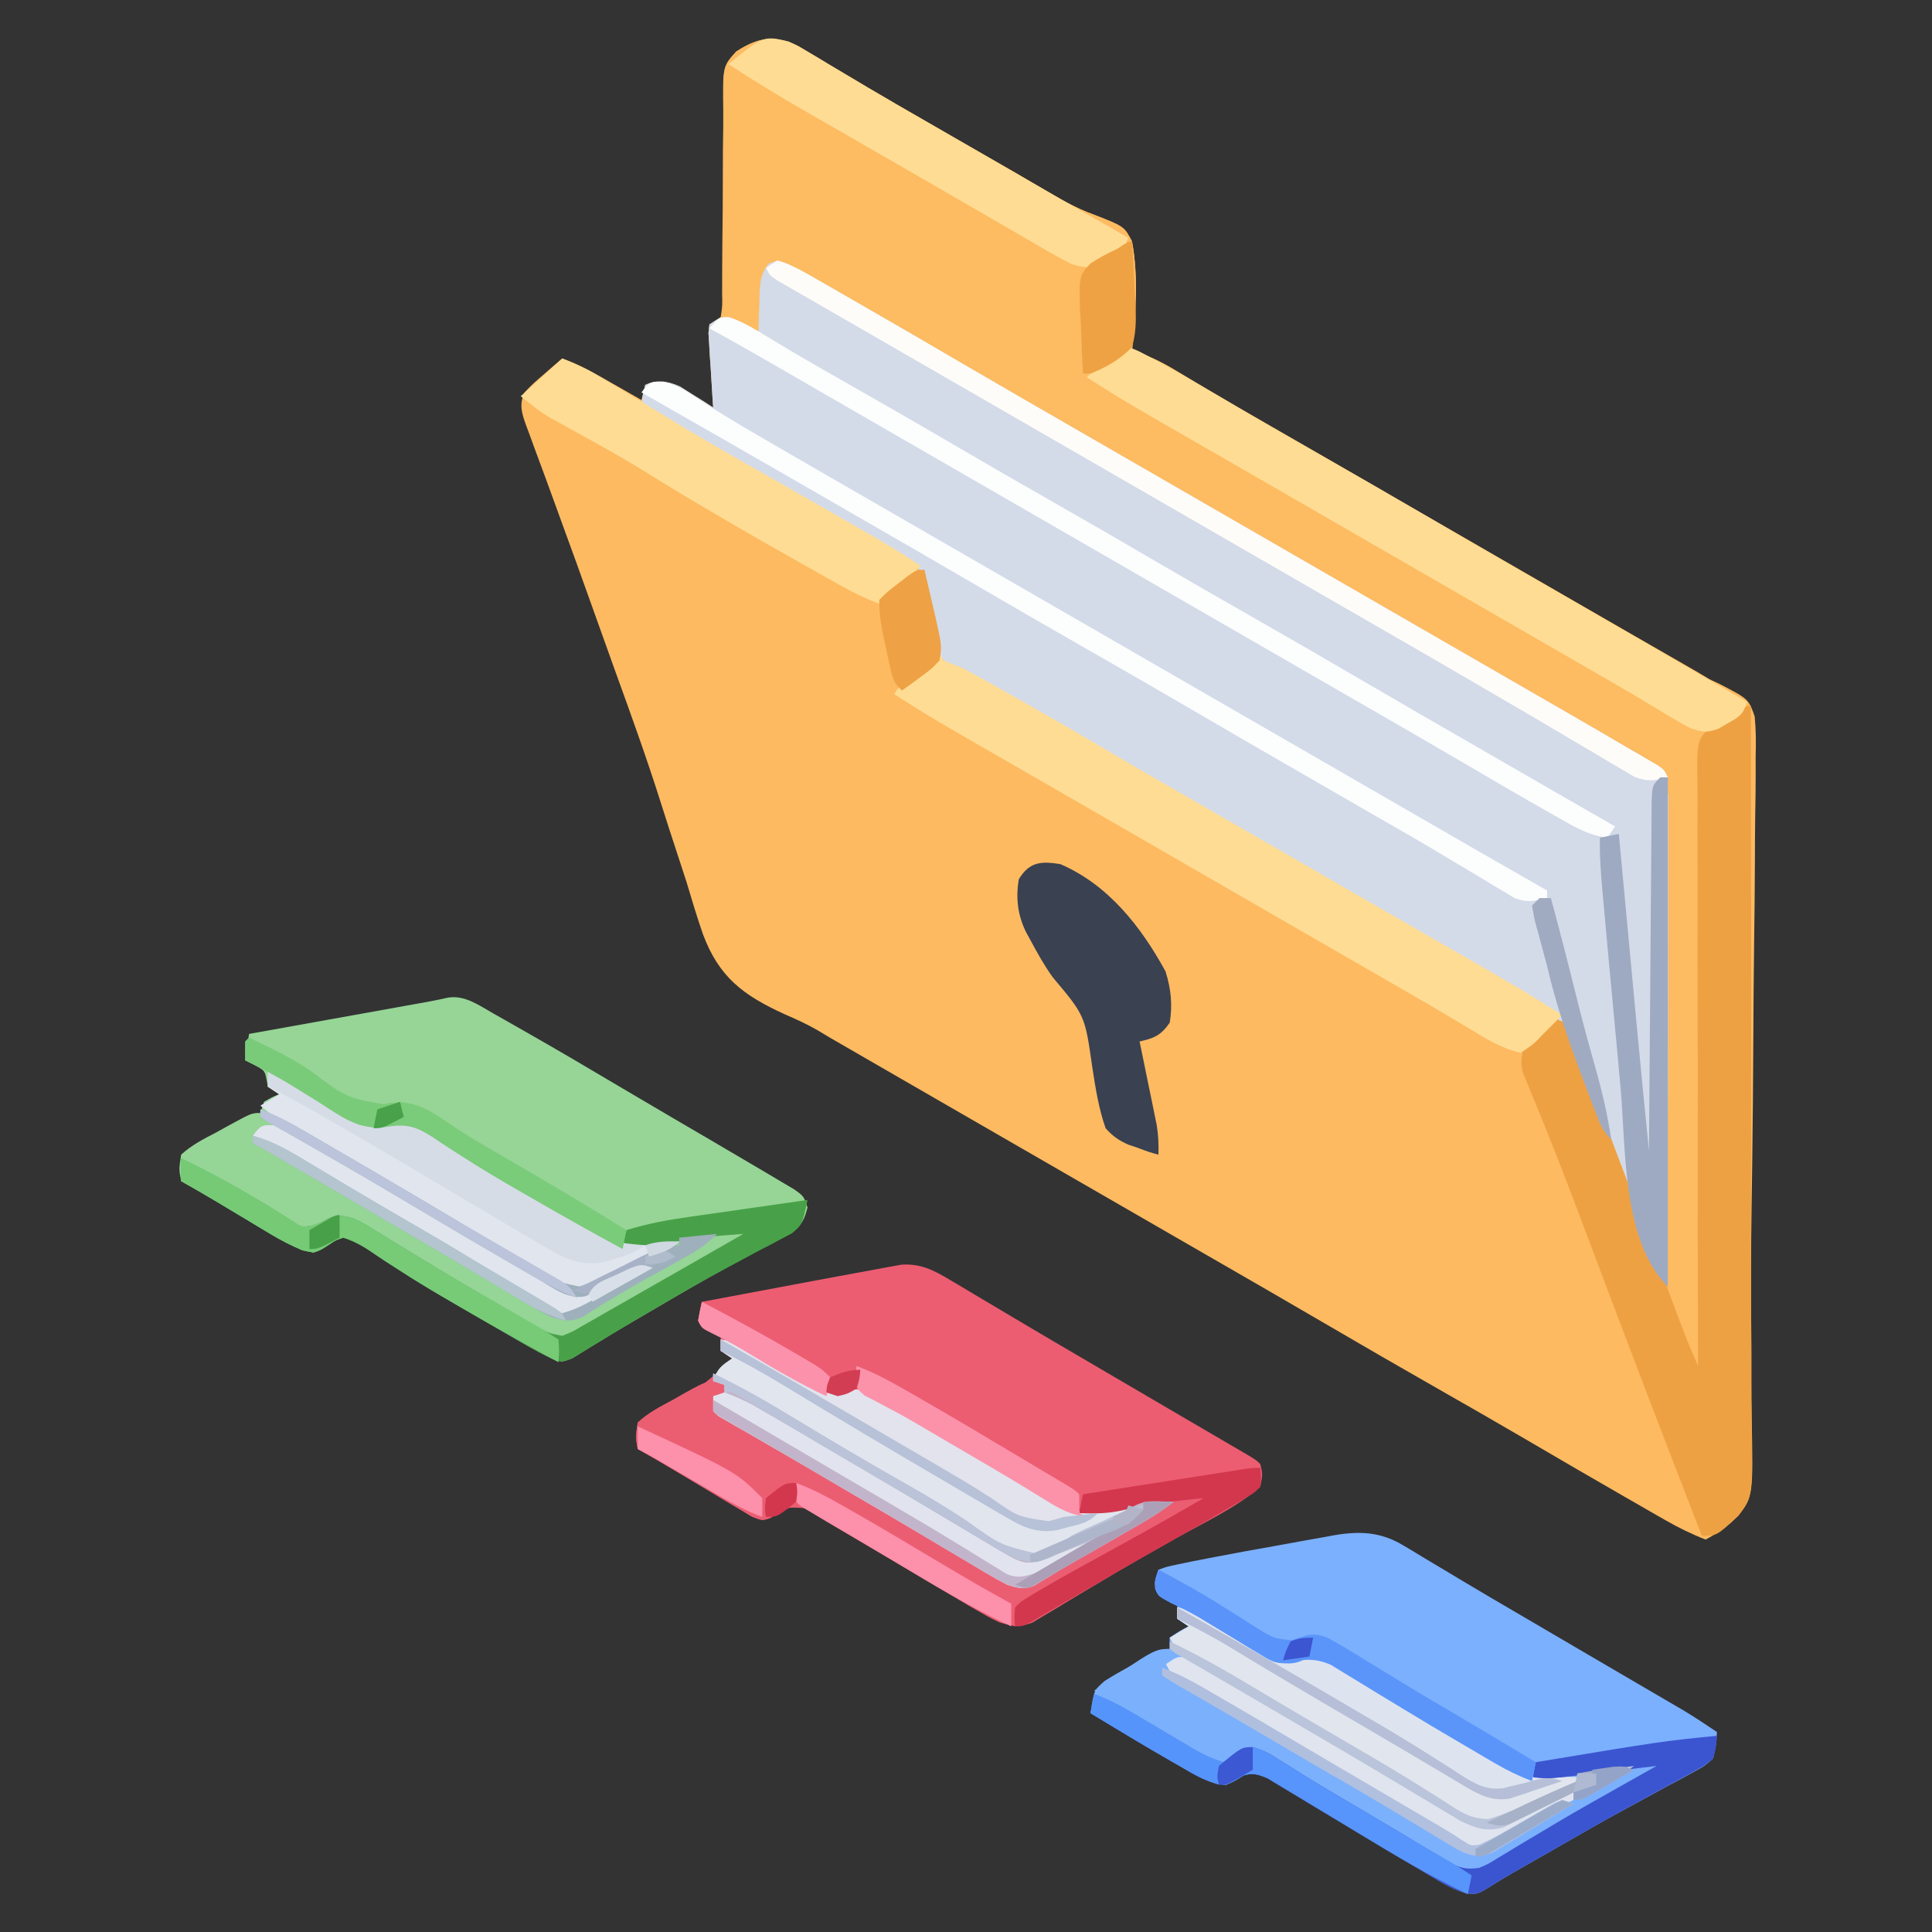 <?xml version="1.0" encoding="UTF-8"?>
<svg version="1.1" xmlns="http://www.w3.org/2000/svg" width="512" height="512">
<rect width="100%" height="100%" fill="#333333" stroke="none"/>
<path d="M0 0 C0.809 0.486 1.617 0.972 2.45 1.472 C3.379 2.023 4.309 2.574 5.266 3.142 C6.26 3.743 7.254 4.345 8.278 4.964 C10.442 6.25 12.606 7.535 14.771 8.82 C15.887 9.485 17.003 10.151 18.152 10.837 C23.541 14.033 28.972 17.154 34.403 20.277 C36.574 21.528 38.745 22.779 40.915 24.031 C46.557 27.281 52.199 30.529 57.848 33.768 C60.072 35.053 62.287 36.352 64.494 37.667 C69.079 40.386 73.473 42.941 78.493 44.761 C86.452 47.866 86.452 47.866 88.528 51.839 C90.299 61.362 89.434 71.258 88.528 80.839 C89.448 81.131 90.368 81.423 91.316 81.723 C95.112 83.042 98.366 84.948 101.778 87.027 C103.295 87.934 104.811 88.841 106.329 89.746 C107.157 90.241 107.986 90.736 108.839 91.246 C113.855 94.218 118.913 97.119 123.966 100.027 C125.072 100.664 126.177 101.301 127.316 101.957 C129.589 103.266 131.861 104.575 134.133 105.884 C139.6 109.033 145.064 112.186 150.528 115.339 C152.695 116.589 154.862 117.839 157.028 119.089 C176.528 130.339 176.528 130.339 196.028 141.589 C197.102 142.209 198.176 142.828 199.282 143.466 C201.437 144.709 203.591 145.953 205.745 147.197 C210.756 150.089 215.768 152.979 220.787 155.856 C222.546 156.865 224.304 157.874 226.062 158.884 C228.253 160.143 230.446 161.4 232.64 162.654 C233.643 163.231 234.647 163.808 235.681 164.402 C236.98 165.146 236.98 165.146 238.305 165.906 C239.369 166.544 240.433 167.182 241.528 167.839 C242.853 168.454 242.853 168.454 244.205 169.081 C251.911 173.081 251.911 173.081 253.533 177.7 C253.893 181.32 253.901 184.799 253.793 188.436 C253.792 189.815 253.795 191.195 253.803 192.575 C253.81 196.328 253.749 200.077 253.677 203.83 C253.611 207.823 253.608 211.817 253.598 215.812 C253.569 223.442 253.483 231.072 253.377 238.702 C253.263 247.139 253.212 255.576 253.167 264.014 C253.109 274.73 253.035 285.445 252.884 296.16 C252.872 296.967 252.861 297.775 252.849 298.607 C252.803 301.838 252.757 305.07 252.71 308.302 C252.566 318.394 252.521 328.479 252.606 338.572 C252.648 343.577 252.655 348.581 252.652 353.586 C252.653 356.893 252.68 360.197 252.743 363.503 C253.133 384.443 253.133 384.443 249.003 389.672 C246.476 392.237 243.709 394.138 240.528 395.839 C236.737 394.361 233.291 392.664 229.759 390.636 C228.635 389.993 227.512 389.35 226.354 388.687 C225.142 387.988 223.929 387.289 222.716 386.589 C221.452 385.864 220.189 385.139 218.925 384.414 C210.129 379.362 201.365 374.256 192.611 369.131 C184.946 364.649 177.243 360.235 169.528 355.839 C159.807 350.299 150.119 344.706 140.461 339.056 C129.937 332.902 119.375 326.816 108.811 320.73 C103.382 317.603 97.955 314.471 92.528 311.339 C90.362 310.089 88.195 308.839 86.028 307.589 C47.028 285.089 47.028 285.089 43.777 283.214 C41.615 281.966 39.452 280.718 37.289 279.471 C31.81 276.31 26.331 273.148 20.853 269.984 C19.741 269.342 18.629 268.7 17.483 268.039 C15.421 266.848 13.358 265.656 11.296 264.464 C10.325 263.904 9.353 263.343 8.353 262.765 C7.326 262.148 6.299 261.531 5.24 260.896 C2.381 259.235 -0.551 257.913 -3.584 256.6 C-14.484 251.6 -20.914 246.84 -25.194 235.386 C-26.773 230.823 -28.158 226.217 -29.534 221.589 C-30.337 219.102 -31.149 216.617 -31.968 214.135 C-33.453 209.626 -34.913 205.111 -36.342 200.584 C-40.095 188.711 -44.325 177.015 -48.569 165.31 C-50.254 160.652 -51.915 155.985 -53.576 151.319 C-56.966 141.796 -60.395 132.288 -63.874 122.796 C-64.866 120.078 -65.858 117.359 -66.85 114.64 C-67.759 112.159 -68.679 109.683 -69.6 107.206 C-70.137 105.735 -70.674 104.264 -71.21 102.792 C-71.458 102.138 -71.706 101.484 -71.961 100.809 C-73.153 97.496 -73.981 95.135 -72.472 91.839 C-70.187 89.48 -70.187 89.48 -67.409 87.089 C-66.49 86.29 -65.571 85.491 -64.624 84.667 C-63.914 84.064 -63.203 83.461 -62.472 82.839 C-57.737 84.539 -53.51 86.976 -49.159 89.464 C-48.419 89.885 -47.678 90.305 -46.915 90.738 C-45.099 91.769 -43.285 92.804 -41.472 93.839 C-40.977 91.859 -40.977 91.859 -40.472 89.839 C-36.662 88.793 -34.925 88.637 -31.261 90.273 C-30.217 90.934 -29.172 91.596 -28.097 92.277 C-27.037 92.936 -25.977 93.594 -24.886 94.273 C-24.089 94.79 -23.292 95.307 -22.472 95.839 C-22.541 94.855 -22.541 94.855 -22.611 93.852 C-22.81 90.89 -22.985 87.927 -23.159 84.964 C-23.268 83.416 -23.268 83.416 -23.38 81.835 C-23.462 80.356 -23.462 80.356 -23.546 78.847 C-23.604 77.936 -23.661 77.025 -23.72 76.086 C-23.638 75.345 -23.556 74.603 -23.472 73.839 C-22.482 73.179 -21.492 72.519 -20.472 71.839 C-20.023 68.932 -20.023 68.932 -20.106 65.465 C-20.102 64.811 -20.098 64.158 -20.094 63.484 C-20.087 62.062 -20.086 60.64 -20.09 59.218 C-20.093 56.964 -20.072 54.712 -20.043 52.458 C-19.963 46.05 -19.902 39.643 -19.916 33.235 C-19.922 29.315 -19.881 25.398 -19.808 21.479 C-19.79 19.988 -19.789 18.497 -19.808 17.006 C-19.94 5.46 -19.94 5.46 -16.37 1.52 C-10.48 -2.335 -6.403 -3.007 0 0 Z " fill="#FDBA61" transform="translate(211.472,12.161)"/>
<path d="M0 0 C2.927 1.35 5.693 2.852 8.489 4.457 C10.174 5.422 10.174 5.422 11.893 6.407 C13.106 7.106 14.319 7.805 15.531 8.504 C16.794 9.229 18.056 9.953 19.318 10.678 C28.162 15.758 36.978 20.885 45.781 26.035 C56.306 32.19 66.871 38.277 77.437 44.363 C82.866 47.491 88.292 50.623 93.719 53.754 C95.886 55.004 98.052 56.254 100.219 57.504 C132.719 76.254 132.719 76.254 165.219 95.004 C166.292 95.623 167.365 96.242 168.47 96.88 C170.633 98.128 172.797 99.376 174.96 100.625 C180.425 103.778 185.891 106.929 191.36 110.074 C202.028 116.213 212.68 122.377 223.281 128.629 C224.222 129.183 225.163 129.737 226.132 130.307 C227.415 131.066 227.415 131.066 228.723 131.84 C229.474 132.284 230.225 132.728 230.999 133.185 C232.719 134.254 232.719 134.254 233.719 135.254 C233.815 137.013 233.841 138.776 233.839 140.537 C233.841 142.256 233.841 142.256 233.843 144.009 C233.84 145.277 233.836 146.546 233.833 147.852 C233.832 149.192 233.832 150.532 233.833 151.872 C233.833 155.521 233.827 159.169 233.82 162.818 C233.814 166.627 233.814 170.436 233.812 174.245 C233.809 181.463 233.801 188.68 233.791 195.898 C233.78 204.113 233.774 212.328 233.769 220.544 C233.759 237.447 233.741 254.351 233.719 271.254 C231.467 269.002 230.872 267.4 229.767 264.432 C229.389 263.426 229.012 262.419 228.623 261.383 C228.217 260.287 227.812 259.192 227.395 258.063 C226.97 256.93 226.546 255.796 226.108 254.629 C224.744 250.985 223.387 247.338 222.031 243.692 C221.137 241.291 220.242 238.891 219.346 236.49 C218.909 235.32 218.472 234.15 218.022 232.944 C216.723 229.479 215.407 226.02 214.089 222.562 C212.636 218.74 211.252 214.913 209.964 211.032 C206.988 202.394 203.834 197.291 195.47 192.834 C194.294 192.271 193.118 191.709 191.906 191.129 C190.656 190.481 189.408 189.827 188.163 189.168 C185.61 187.822 183.046 186.5 180.471 185.195 C174.718 182.252 169.167 178.959 163.594 175.692 C161.446 174.449 159.298 173.208 157.149 171.969 C156.089 171.357 155.029 170.744 153.937 170.113 C148.532 166.991 143.126 163.873 137.719 160.754 C135.552 159.504 133.386 158.254 131.219 157.004 C130.146 156.385 129.074 155.767 127.969 155.129 C123.094 152.317 123.094 152.317 118.219 149.504 C117.146 148.885 116.074 148.266 114.969 147.629 C112.803 146.38 110.638 145.131 108.473 143.881 C103.033 140.742 97.592 137.604 92.149 134.469 C80.261 127.619 68.389 120.745 56.545 113.82 C55.619 113.279 54.693 112.738 53.739 112.18 C52.875 111.672 52.011 111.164 51.121 110.64 C49.614 109.77 48.093 108.923 46.555 108.108 C42.019 105.699 42.019 105.699 40.485 103.422 C40.314 102.769 40.144 102.115 39.969 101.442 C39.745 100.663 39.52 99.884 39.289 99.082 C38.719 96.254 38.719 96.254 38.336 92.614 C38.174 91.319 38.011 90.025 37.844 88.692 C37.743 87.473 37.643 86.255 37.539 85 C35.797 79.294 29.422 76.917 24.52 74.241 C21.73 72.712 18.989 71.098 16.239 69.5 C14.004 68.229 11.768 66.959 9.531 65.692 C7.708 64.653 5.884 63.614 4.061 62.575 C2.194 61.511 0.326 60.447 -1.542 59.384 C-7.564 55.954 -13.582 52.516 -19.594 49.067 C-20.666 48.456 -21.738 47.844 -22.842 47.215 C-28.204 44.134 -33.33 40.962 -38.281 37.254 C-37.951 35.604 -37.621 33.954 -37.281 32.254 C-33.472 31.207 -31.734 31.052 -28.07 32.688 C-27.026 33.349 -25.982 34.01 -24.906 34.692 C-23.846 35.35 -22.787 36.009 -21.695 36.688 C-20.898 37.205 -20.102 37.722 -19.281 38.254 C-19.327 37.598 -19.373 36.942 -19.42 36.266 C-19.619 33.305 -19.794 30.342 -19.969 27.379 C-20.041 26.347 -20.114 25.314 -20.189 24.25 C-20.244 23.264 -20.299 22.278 -20.355 21.262 C-20.442 19.895 -20.442 19.895 -20.53 18.501 C-20.448 17.759 -20.366 17.018 -20.281 16.254 C-17.281 14.254 -17.281 14.254 -14.906 14.442 C-12.032 15.331 -9.828 16.674 -7.281 18.254 C-7.255 17.134 -7.229 16.014 -7.203 14.86 C-7.147 13.387 -7.089 11.914 -7.031 10.442 C-7.01 9.335 -7.01 9.335 -6.988 8.205 C-6.838 4.879 -6.679 2.744 -4.547 0.117 C-2.281 -0.746 -2.281 -0.746 0 0 Z " fill="#D3DBE9" transform="translate(208.281,69.746)"/>
<path d="M0 0 C0.929 0.551 1.859 1.102 2.816 1.67 C3.81 2.271 4.804 2.873 5.828 3.492 C7.992 4.778 10.156 6.063 12.32 7.348 C13.436 8.013 14.552 8.679 15.702 9.365 C21.091 12.561 26.522 15.682 31.953 18.805 C34.124 20.056 36.294 21.307 38.465 22.559 C44.107 25.809 49.749 29.057 55.397 32.296 C57.621 33.581 59.837 34.88 62.044 36.195 C66.629 38.913 71.023 41.469 76.043 43.289 C84.001 46.394 84.001 46.394 86.078 50.367 C87.849 59.89 86.983 69.785 86.078 79.367 C87.458 79.805 87.458 79.805 88.866 80.251 C92.662 81.57 95.916 83.476 99.328 85.555 C100.844 86.462 102.361 87.368 103.879 88.273 C104.707 88.768 105.536 89.263 106.389 89.773 C111.405 92.746 116.462 95.647 121.516 98.555 C122.621 99.192 123.727 99.829 124.866 100.485 C127.138 101.794 129.411 103.103 131.683 104.412 C137.15 107.561 142.614 110.714 148.078 113.867 C150.245 115.117 152.411 116.367 154.578 117.617 C167.578 125.117 180.578 132.617 193.578 140.117 C194.652 140.737 195.726 141.356 196.832 141.994 C198.986 143.237 201.139 144.48 203.293 145.722 C208.315 148.62 213.338 151.517 218.363 154.41 C220.129 155.427 221.894 156.444 223.66 157.461 C225.865 158.731 228.071 160.001 230.277 161.27 C236.584 164.904 242.851 168.598 249.078 172.367 C248.748 173.357 248.418 174.347 248.078 175.367 C246.432 176.126 244.767 176.843 243.092 177.537 C239.526 179.621 238.297 180.604 237.144 184.625 C236.802 188.995 236.774 193.275 236.851 197.654 C236.844 199.33 236.833 201.005 236.817 202.681 C236.788 207.223 236.819 211.762 236.862 216.303 C236.897 221.052 236.875 225.801 236.858 230.549 C236.837 239.538 236.865 248.526 236.913 257.514 C236.964 267.749 236.958 277.983 236.948 288.218 C236.928 309.268 236.98 330.317 237.078 351.367 C235.431 348.897 234.433 346.965 233.387 344.242 C233.082 343.453 232.777 342.664 232.463 341.852 C232.15 341.032 231.838 340.212 231.516 339.367 C231.199 338.547 230.883 337.728 230.557 336.883 C226.938 327.48 226.938 327.48 227.119 321.938 C227.153 320.809 227.186 319.681 227.22 318.519 C227.282 316.66 227.282 316.66 227.345 314.764 C227.425 312.06 227.504 309.356 227.58 306.651 C227.601 305.938 227.622 305.225 227.643 304.491 C227.927 294.546 228.079 284.597 228.239 274.65 C228.374 266.551 228.553 258.459 228.834 250.364 C229.079 243.293 229.237 236.226 229.296 229.151 C229.33 225.409 229.405 221.68 229.585 217.942 C230.797 202.333 230.797 202.333 224.724 188.756 C218.956 184.228 212.649 181.222 205.867 178.513 C202.326 177.058 199.215 175.253 195.961 173.246 C194.042 172.14 192.123 171.035 190.203 169.93 C188.018 168.671 185.833 167.411 183.648 166.152 C182.563 165.527 181.478 164.902 180.36 164.258 C174.932 161.13 169.505 157.999 164.078 154.867 C161.911 153.617 159.745 152.367 157.578 151.117 C135.911 138.617 114.245 126.117 92.578 113.617 C91.505 112.998 90.433 112.38 89.328 111.742 C87.163 110.493 84.998 109.244 82.833 107.994 C77.392 104.855 71.951 101.717 66.508 98.582 C57.039 93.126 47.573 87.665 38.14 82.147 C34.204 79.845 30.264 77.551 26.323 75.257 C24.005 73.907 21.688 72.554 19.372 71.2 C16.158 69.321 12.939 67.451 9.716 65.587 C8.466 64.862 7.218 64.134 5.972 63.404 C4.236 62.386 2.493 61.38 0.75 60.375 C-0.249 59.794 -1.249 59.213 -2.278 58.614 C-5.038 57.083 -5.038 57.083 -8.922 57.367 C-9.912 57.862 -9.912 57.862 -10.922 58.367 C-11.252 63.977 -11.582 69.587 -11.922 75.367 C-15.222 73.717 -18.522 72.067 -21.922 70.367 C-21.977 61.792 -21.983 53.219 -21.936 44.643 C-21.914 39.768 -21.948 34.897 -22.022 30.022 C-22.06 26.842 -22.056 23.664 -22.043 20.484 C-22.046 18.955 -22.066 17.426 -22.104 15.898 C-22.385 4.009 -22.385 4.009 -18.831 0.021 C-12 -4.45 -6.958 -4.181 0 0 Z " fill="#FDBB62" transform="translate(213.922,13.633)"/>
<path d="M0 0 C0.908 0.513 1.815 1.025 2.75 1.554 C4.206 2.384 4.206 2.384 5.691 3.23 C6.713 3.811 7.736 4.391 8.789 4.989 C17.343 9.863 25.826 14.853 34.289 19.883 C38.724 22.517 43.171 25.131 47.625 27.734 C48.262 28.107 48.898 28.479 49.554 28.863 C52.082 30.34 54.609 31.818 57.138 33.293 C61.186 35.653 65.222 38.031 69.254 40.418 C69.866 40.776 70.477 41.135 71.108 41.504 C72.931 42.574 74.748 43.657 76.562 44.742 C77.632 45.376 78.701 46.01 79.802 46.663 C82.254 48.418 82.254 48.418 83.254 51.418 C82.449 54.578 81.726 56.059 79.113 58.049 C78.229 58.52 77.345 58.991 76.434 59.477 C75.435 60.02 74.436 60.564 73.407 61.125 C72.326 61.696 71.244 62.267 70.129 62.855 C67.848 64.094 65.568 65.335 63.289 66.578 C62.414 67.052 62.414 67.052 61.522 67.535 C55.46 70.825 49.511 74.298 43.566 77.793 C42.57 78.374 41.574 78.954 40.547 79.552 C36.277 82.042 32.022 84.547 27.816 87.145 C27.17 87.536 26.524 87.927 25.858 88.331 C24.218 89.326 22.589 90.34 20.961 91.355 C18.254 92.418 18.254 92.418 15.911 91.667 C13.199 90.392 10.621 89.006 8.027 87.504 C6.499 86.62 6.499 86.62 4.939 85.718 C3.847 85.083 2.754 84.447 1.629 83.793 C0.494 83.142 -0.641 82.49 -1.81 81.819 C-7.383 78.611 -12.908 75.35 -18.335 71.9 C-20.753 70.365 -23.185 68.851 -25.616 67.337 C-26.78 66.603 -27.937 65.857 -29.086 65.099 C-32.525 62.832 -35.829 60.729 -39.746 59.418 C-42.321 60.018 -43.801 60.838 -45.845 62.499 C-47.746 63.418 -47.746 63.418 -50.649 62.743 C-53.556 61.499 -56.191 60.148 -58.898 58.52 C-59.84 57.958 -60.782 57.395 -61.752 56.816 C-62.719 56.231 -63.687 55.646 -64.684 55.043 C-66.609 53.889 -68.535 52.735 -70.461 51.582 C-71.366 51.038 -72.27 50.495 -73.203 49.935 C-76.36 48.052 -79.545 46.225 -82.746 44.418 C-83.332 41.289 -83.332 41.289 -82.746 37.418 C-79.954 34.85 -76.722 33.221 -73.371 31.48 C-72.482 30.987 -71.592 30.494 -70.676 29.986 C-64.143 26.418 -64.143 26.418 -61.746 26.418 C-61.416 25.428 -61.086 24.438 -60.746 23.418 C-58.684 22.23 -58.684 22.23 -56.746 21.418 C-57.736 20.758 -58.726 20.098 -59.746 19.418 C-59.87 18.779 -59.994 18.139 -60.121 17.48 C-60.599 15.126 -60.599 15.126 -63.309 13.668 C-64.113 13.255 -64.917 12.843 -65.746 12.418 C-65.416 10.108 -65.086 7.798 -64.746 5.418 C-64.131 5.307 -63.515 5.197 -62.882 5.083 C-56.474 3.932 -50.066 2.78 -43.658 1.628 C-41.268 1.198 -38.877 0.768 -36.486 0.339 C-33.048 -0.279 -29.61 -0.897 -26.172 -1.516 C-25.104 -1.707 -24.036 -1.899 -22.936 -2.097 C-21.935 -2.277 -20.935 -2.457 -19.904 -2.642 C-18.588 -2.879 -18.588 -2.879 -17.246 -3.12 C-15.517 -3.44 -13.795 -3.799 -12.081 -4.189 C-7.576 -4.947 -3.818 -2.162 0 0 Z " fill="#96D596" transform="translate(130.746,268.582)"/>
<path d="M0 0 C0.557 0.329 1.115 0.659 1.689 0.998 C3.526 2.086 5.356 3.184 7.188 4.281 C8.486 5.052 9.785 5.822 11.084 6.592 C13.783 8.191 16.48 9.794 19.176 11.398 C24.737 14.706 30.322 17.972 35.907 21.239 C38.283 22.63 40.658 24.023 43.033 25.416 C48.134 28.408 53.238 31.396 58.344 34.379 C61.055 35.964 63.766 37.549 66.477 39.135 C67.777 39.895 69.078 40.655 70.379 41.414 C72.175 42.462 73.97 43.512 75.766 44.562 C76.791 45.161 77.816 45.76 78.872 46.377 C81.188 47.781 81.188 47.781 82.188 48.781 C82.812 51.469 82.812 51.469 82.188 54.781 C75.843 60.318 67.555 64.098 60.25 68.219 C57.769 69.621 55.288 71.024 52.809 72.43 C52.18 72.785 51.552 73.141 50.905 73.508 C46.496 76.013 42.134 78.588 37.785 81.195 C36.601 81.9 35.417 82.603 34.232 83.307 C31.993 84.64 29.762 85.987 27.539 87.347 C26.529 87.946 25.518 88.544 24.477 89.16 C23.597 89.692 22.717 90.224 21.811 90.772 C18.438 92.07 16.647 91.753 13.188 90.781 C10.469 89.497 10.469 89.497 7.688 87.859 C6.646 87.252 5.604 86.644 4.53 86.019 C3.427 85.363 2.324 84.707 1.188 84.031 C0.035 83.355 -1.117 82.68 -2.27 82.005 C-5.216 80.278 -8.154 78.541 -11.091 76.8 C-13.804 75.194 -16.521 73.598 -19.238 72 C-22.971 69.802 -26.701 67.6 -30.426 65.391 C-31.199 64.935 -31.972 64.478 -32.768 64.009 C-34.444 63.003 -36.09 61.947 -37.727 60.879 C-39.892 59.452 -39.892 59.452 -42.875 60.469 C-45.71 61.626 -45.71 61.626 -47.632 63.047 C-49.812 63.781 -49.812 63.781 -52.542 62.695 C-53.566 62.081 -54.59 61.468 -55.645 60.836 C-56.773 60.171 -57.902 59.506 -59.064 58.82 C-60.252 58.099 -61.438 57.378 -62.625 56.656 C-63.799 55.957 -64.974 55.259 -66.15 54.562 C-68.391 53.231 -70.628 51.894 -72.862 50.55 C-76.153 48.577 -79.47 46.665 -82.812 44.781 C-83.391 41.637 -83.391 41.637 -82.812 37.781 C-80.057 35.302 -76.857 33.755 -73.562 32.094 C-66.033 28.328 -66.033 28.328 -59.812 22.781 C-59.153 22.121 -58.492 21.461 -57.812 20.781 C-58.803 20.121 -59.792 19.461 -60.812 18.781 C-60.812 17.461 -60.812 16.141 -60.812 14.781 C-61.617 14.492 -62.421 14.204 -63.25 13.906 C-65.812 12.781 -65.812 12.781 -66.812 10.781 C-66.533 9.105 -66.204 7.435 -65.812 5.781 C-55.835 3.891 -45.855 2.02 -35.871 0.164 C-33.954 -0.192 -32.037 -0.552 -30.12 -0.912 C-26.957 -1.503 -23.791 -2.082 -20.625 -2.656 C-19.231 -2.92 -19.231 -2.92 -17.808 -3.188 C-16.95 -3.342 -16.091 -3.495 -15.207 -3.652 C-14.473 -3.787 -13.74 -3.922 -12.984 -4.06 C-7.848 -4.435 -4.337 -2.586 0 0 Z " fill="#EC5D71" transform="translate(251.812,339.219)"/>
<path d="M0 0 C0.91 0.541 1.821 1.081 2.759 1.638 C3.733 2.232 4.707 2.826 5.711 3.438 C7.866 4.723 10.021 6.008 12.176 7.293 C13.869 8.311 13.869 8.311 15.597 9.349 C20.861 12.508 26.165 15.596 31.465 18.693 C34.502 20.469 37.536 22.25 40.57 24.031 C45.089 26.683 49.611 29.33 54.136 31.972 C56.793 33.523 59.449 35.076 62.106 36.629 C63.37 37.368 64.634 38.106 65.899 38.843 C67.659 39.869 69.417 40.897 71.176 41.926 C72.175 42.509 73.174 43.092 74.203 43.693 C77.23 45.524 80.156 47.455 83.086 49.438 C82.913 52.711 82.913 52.711 82.086 56.438 C79.846 58.447 79.846 58.447 76.848 60.059 C75.172 60.985 75.172 60.985 73.462 61.931 C72.232 62.579 71.003 63.227 69.773 63.875 C68.516 64.561 67.26 65.249 66.005 65.94 C63.38 67.384 60.749 68.815 58.113 70.24 C52.217 73.44 46.408 76.794 40.594 80.141 C36.676 82.394 32.75 84.633 28.818 86.861 C27.167 87.814 25.53 88.79 23.92 89.811 C19.654 92.496 19.654 92.496 16.692 92.19 C13.934 91.394 11.832 90.342 9.367 88.875 C8.448 88.333 7.53 87.791 6.583 87.233 C5.594 86.64 4.605 86.048 3.586 85.438 C2.552 84.829 1.519 84.22 0.454 83.594 C-4.977 80.393 -10.385 77.157 -15.778 73.894 C-18.404 72.308 -21.037 70.733 -23.671 69.16 C-24.954 68.389 -26.235 67.612 -27.511 66.83 C-29.308 65.729 -31.116 64.646 -32.926 63.566 C-33.962 62.938 -34.998 62.31 -36.065 61.662 C-39.318 60.264 -40.618 60.268 -43.914 61.438 C-44.904 62.097 -45.894 62.758 -46.914 63.438 C-51.594 63.175 -55.329 60.743 -59.289 58.438 C-59.979 58.042 -60.67 57.647 -61.381 57.24 C-68.62 53.077 -75.778 48.775 -82.914 44.438 C-82.02 38.408 -82.02 38.408 -79.188 35.922 C-76.976 34.506 -74.732 33.235 -72.414 32 C-71.629 31.555 -70.844 31.109 -70.035 30.65 C-64.281 27.438 -64.281 27.438 -61.914 27.438 C-61.914 26.448 -61.914 25.457 -61.914 24.438 C-59.414 22.75 -59.414 22.75 -56.914 21.438 C-57.904 20.777 -58.894 20.117 -59.914 19.438 C-59.914 18.117 -59.914 16.797 -59.914 15.438 C-60.718 15.19 -61.523 14.943 -62.352 14.688 C-64.914 13.438 -64.914 13.438 -65.789 11.5 C-65.914 9.438 -65.914 9.438 -64.914 6.438 C-62.689 5.62 -62.689 5.62 -59.625 4.984 C-58.445 4.738 -57.265 4.491 -56.05 4.236 C-54.672 3.968 -53.293 3.702 -51.914 3.438 C-51.157 3.291 -50.399 3.144 -49.619 2.993 C-44.496 2.008 -39.365 1.073 -34.228 0.166 C-31.521 -0.316 -28.817 -0.812 -26.113 -1.309 C-24.373 -1.618 -22.632 -1.927 -20.891 -2.234 C-20.093 -2.383 -19.295 -2.532 -18.472 -2.685 C-11.665 -3.857 -6.064 -3.658 0 0 Z " fill="#7BB0FE" transform="translate(371.914,409.562)"/>
<path d="M0 0 C2.927 1.35 5.693 2.852 8.489 4.457 C9.612 5.101 10.736 5.744 11.893 6.407 C13.106 7.106 14.319 7.805 15.531 8.504 C16.794 9.229 18.056 9.953 19.318 10.678 C28.162 15.758 36.978 20.885 45.781 26.035 C56.306 32.19 66.871 38.277 77.437 44.363 C82.866 47.491 88.292 50.623 93.719 53.754 C95.886 55.004 98.052 56.254 100.219 57.504 C132.719 76.254 132.719 76.254 165.219 95.004 C166.292 95.623 167.365 96.242 168.47 96.88 C170.633 98.128 172.797 99.376 174.96 100.625 C180.425 103.778 185.891 106.929 191.36 110.074 C197.819 113.791 204.272 117.518 210.719 121.254 C211.795 121.877 212.871 122.5 213.979 123.142 C217.084 124.944 220.183 126.754 223.281 128.567 C224.693 129.385 224.693 129.385 226.132 130.219 C226.987 130.722 227.842 131.225 228.723 131.742 C229.474 132.181 230.225 132.62 230.999 133.072 C232.719 134.254 232.719 134.254 233.719 136.254 C232.729 136.914 231.739 137.574 230.719 138.254 C230.259 140.151 230.259 140.151 230.32 142.367 C230.308 143.228 230.295 144.089 230.282 144.976 C230.284 145.923 230.285 146.869 230.287 147.844 C230.276 148.84 230.266 149.835 230.256 150.86 C230.225 154.161 230.216 157.461 230.207 160.762 C230.19 163.046 230.172 165.33 230.153 167.614 C230.105 173.634 230.076 179.654 230.049 185.675 C230.02 191.815 229.973 197.954 229.928 204.094 C229.842 216.147 229.775 228.201 229.719 240.254 C229.389 240.254 229.059 240.254 228.719 240.254 C226.711 224.126 224.91 207.989 223.356 191.811 C223.027 188.397 222.689 184.985 222.35 181.573 C222.135 179.356 221.921 177.139 221.707 174.922 C221.607 173.925 221.507 172.928 221.404 171.901 C220.754 165.002 220.61 158.182 220.719 151.254 C219.321 151.687 219.321 151.687 217.895 152.129 C212.065 152.935 207.643 149.225 202.906 146.254 C200.752 144.95 198.597 143.646 196.442 142.344 C195.332 141.666 194.222 140.988 193.079 140.289 C187.718 137.043 182.281 133.933 176.844 130.817 C174.659 129.558 172.474 128.299 170.289 127.039 C169.204 126.414 168.119 125.789 167.001 125.145 C161.572 122.017 156.146 118.886 150.719 115.754 C148.552 114.504 146.386 113.254 144.219 112.004 C113.886 94.504 83.552 77.004 53.219 59.504 C52.146 58.885 51.074 58.266 49.969 57.629 C47.803 56.38 45.638 55.131 43.473 53.881 C38.033 50.742 32.592 47.604 27.149 44.469 C20.669 40.736 14.193 36.997 7.719 33.254 C6.032 32.279 6.032 32.279 4.311 31.284 C0.987 29.36 -2.335 27.433 -5.656 25.504 C-6.667 24.919 -7.678 24.335 -8.719 23.732 C-9.655 23.188 -10.59 22.643 -11.554 22.082 C-12.373 21.607 -13.193 21.132 -14.036 20.642 C-16.222 19.291 -18.252 17.829 -20.281 16.254 C-17.281 14.254 -17.281 14.254 -14.906 14.442 C-12.032 15.331 -9.828 16.674 -7.281 18.254 C-7.255 17.134 -7.229 16.014 -7.203 14.86 C-7.147 13.387 -7.089 11.914 -7.031 10.442 C-7.01 9.335 -7.01 9.335 -6.988 8.205 C-6.838 4.879 -6.679 2.744 -4.547 0.117 C-2.281 -0.746 -2.281 -0.746 0 0 Z " fill="#D3DAE8" transform="translate(208.281,69.746)"/>
<path d="M0 0 C2.603 1.4 2.603 1.4 5.184 3.156 C10.701 6.813 16.335 10.184 22.062 13.5 C23.092 14.098 24.121 14.696 25.182 15.313 C36.014 21.601 46.865 27.857 57.718 34.109 C63.147 37.237 68.573 40.369 74 43.5 C76.167 44.75 78.333 46 80.5 47.25 C171.5 99.75 171.5 99.75 174.753 101.627 C176.91 102.871 179.067 104.115 181.224 105.36 C186.21 108.236 191.197 111.113 196.183 113.992 C213.571 124.032 213.571 124.032 231 134 C231 134.66 231 135.32 231 136 C230.484 136.429 229.968 136.859 229.436 137.301 C228.725 138.142 228.725 138.142 228 139 C228.142 141.488 228.142 141.488 229.02 144.184 C229.3 145.194 229.58 146.204 229.869 147.244 C230.336 148.825 230.336 148.825 230.812 150.438 C231.406 152.518 231.996 154.6 232.582 156.684 C232.852 157.607 233.123 158.531 233.402 159.482 C234 162 234 162 234 166 C230.364 164.626 227.029 162.996 223.641 161.094 C222.105 160.233 222.105 160.233 220.537 159.356 C219.453 158.743 218.368 158.131 217.25 157.5 C216.123 156.866 214.997 156.233 213.836 155.58 C207.045 151.75 200.29 147.867 193.585 143.889 C187.273 140.147 180.921 136.476 174.562 132.812 C173.455 132.174 172.348 131.536 171.207 130.879 C168.937 129.571 166.666 128.263 164.395 126.956 C158.928 123.807 153.464 120.653 148 117.5 C145.833 116.25 143.667 115 141.5 113.75 C137.167 111.25 132.833 108.75 128.5 106.25 C127.426 105.631 126.353 105.011 125.247 104.373 C123.091 103.13 120.936 101.886 118.781 100.643 C113.777 97.755 108.772 94.868 103.767 91.983 C102.017 90.974 100.266 89.964 98.516 88.955 C96.336 87.698 94.156 86.442 91.977 85.186 C89.983 84.036 87.991 82.883 86.001 81.727 C83.895 80.515 81.776 79.324 79.65 78.148 C78.568 77.543 77.486 76.937 76.371 76.312 C75.391 75.772 74.41 75.232 73.4 74.676 C70.187 72.432 69.284 70.453 68.395 66.723 C68.089 64.612 67.849 62.493 67.637 60.371 C67.383 58.424 67.383 58.424 67.125 56.438 C67.024 55.219 66.924 54.001 66.82 52.746 C65.078 47.04 58.703 44.663 53.801 41.986 C51.011 40.458 48.27 38.844 45.52 37.246 C43.285 35.975 41.049 34.705 38.812 33.438 C36.989 32.399 35.165 31.36 33.342 30.321 C31.475 29.257 29.607 28.193 27.739 27.13 C21.717 23.7 15.699 20.262 9.688 16.812 C8.079 15.896 8.079 15.896 6.439 14.961 C1.077 11.88 -4.049 8.708 -9 5 C-8.625 2.562 -8.625 2.562 -8 0 C-5.049 -1.476 -3.169 -0.753 0 0 Z " fill="#D3DBE9" transform="translate(179,102)"/>
<path d="M0 0 C0.024 18.504 0.041 37.008 0.052 55.512 C0.057 64.112 0.064 72.712 0.075 81.311 C0.098 98.662 0.098 116.012 0.035 133.362 C0 142.754 0.002 152.143 0.078 161.535 C0.123 167.3 0.135 173.064 0.121 178.829 C0.114 182.142 0.13 185.452 0.178 188.764 C0.473 209.672 0.473 209.672 -3.231 214.603 C-9.02 220 -9.02 220 -13 220 C-23.125 193.953 -33.112 167.857 -42.929 141.693 C-46.46 132.296 -49.993 122.905 -53.746 113.594 C-54.153 112.58 -54.153 112.58 -54.569 111.545 C-55.759 108.588 -56.964 105.638 -58.195 102.697 C-58.591 101.725 -58.987 100.752 -59.395 99.75 C-59.733 98.94 -60.072 98.131 -60.421 97.297 C-61.126 94.5 -60.835 92.743 -60 90 C-58.258 87.945 -58.258 87.945 -56.125 86.125 C-55.426 85.509 -54.728 84.893 -54.008 84.258 C-53.345 83.843 -52.683 83.428 -52 83 C-49 84 -49 84 -47.92 85.987 C-47.59 86.86 -47.259 87.733 -46.919 88.633 C-46.538 89.622 -46.157 90.612 -45.765 91.631 C-45.362 92.713 -44.958 93.795 -44.543 94.91 C-44.118 96.025 -43.692 97.14 -43.254 98.288 C-41.888 101.876 -40.537 105.469 -39.188 109.062 C-38.289 111.428 -37.39 113.793 -36.49 116.158 C-33.979 122.767 -31.486 129.382 -29 136 C-28.678 136.857 -28.355 137.715 -28.023 138.598 C-25.741 144.667 -23.467 150.739 -21.207 156.816 C-20.747 158.053 -20.287 159.289 -19.812 160.562 C-19.579 161.195 -19.345 161.827 -19.104 162.479 C-17.942 165.593 -16.73 168.675 -15.413 171.726 C-14.713 173.347 -14.713 173.347 -14 175 C-14.003 174.145 -14.006 173.29 -14.01 172.409 C-14.083 151.602 -14.107 130.796 -14.075 109.989 C-14.061 99.926 -14.064 89.865 -14.106 79.803 C-14.143 71.033 -14.148 62.263 -14.116 53.493 C-14.1 48.849 -14.099 44.206 -14.137 39.562 C-14.171 35.19 -14.164 30.82 -14.124 26.448 C-14.117 24.844 -14.125 23.24 -14.15 21.637 C-14.325 9.509 -14.325 9.509 -11.028 5.754 C-8.736 4.204 -6.54 3.08 -4 2 C-1 0 -1 0 0 0 Z " fill="#EEA143" transform="translate(464,187)"/>
<path d="M0 0 C3.504 1.305 6.544 2.85 9.695 4.855 C10.577 5.395 11.459 5.934 12.367 6.49 C14.194 7.615 16.01 8.758 17.812 9.92 C23.932 13.605 27.341 14.181 34.325 13.1 C39.326 12.913 42.841 15.688 46.875 18.375 C48.777 19.57 50.681 20.762 52.586 21.953 C53.604 22.601 54.622 23.249 55.671 23.916 C61.23 27.396 66.896 30.689 72.561 33.992 C74.469 35.107 76.373 36.227 78.277 37.349 C79.466 38.048 80.655 38.747 81.844 39.445 C82.887 40.059 83.931 40.673 85.006 41.305 C85.994 41.864 86.982 42.424 88 43 C88.987 43.58 89.975 44.161 90.992 44.759 C94.575 46.237 96.488 46.073 100.281 45.418 C101.453 45.228 102.625 45.038 103.832 44.842 C105.042 44.626 106.253 44.41 107.5 44.188 C109.906 43.781 112.312 43.379 114.719 42.98 C115.78 42.794 116.842 42.607 117.936 42.415 C120.998 42 123.914 41.927 127 42 C124.614 44.649 122.091 46.219 118.977 47.934 C117.965 48.495 116.953 49.056 115.911 49.635 C114.284 50.527 114.284 50.527 112.625 51.438 C105.983 55.103 99.349 58.767 92.816 62.625 C91.389 63.463 91.389 63.463 89.933 64.319 C88.133 65.38 86.339 66.45 84.551 67.531 C83.744 68.004 82.937 68.477 82.105 68.965 C81.406 69.384 80.706 69.803 79.985 70.234 C77.46 71.208 76.507 70.976 74 70 C72.264 69.11 70.557 68.164 68.871 67.184 C67.848 66.591 66.826 65.999 65.772 65.389 C64.122 64.423 64.122 64.423 62.438 63.438 C61.3 62.779 60.163 62.121 58.991 61.443 C52.768 57.836 46.593 54.158 40.453 50.41 C38.624 49.301 36.794 48.192 34.964 47.083 C33.21 46.014 31.466 44.928 29.722 43.842 C28.653 43.193 27.583 42.544 26.48 41.875 C25.541 41.295 24.601 40.715 23.634 40.117 C20.515 38.794 19.169 38.912 16 40 C15.01 40.66 14.02 41.32 13 42 C8.641 41.693 5.592 40.478 1.883 38.234 C0.946 37.674 0.009 37.113 -0.957 36.535 C-1.92 35.946 -2.883 35.357 -3.875 34.75 C-4.83 34.176 -5.785 33.603 -6.77 33.012 C-12.216 29.732 -17.618 26.384 -23 23 C-19.157 19.75 -15.176 17.212 -10.812 14.75 C-9.87 14.205 -9.87 14.205 -8.908 13.648 C-4.254 11 -4.254 11 -2 11 C-1.67 10.01 -1.34 9.02 -1 8 C1.062 6.812 1.062 6.812 3 6 C2.01 5.34 1.02 4.68 0 4 C0 2.68 0 1.36 0 0 Z " fill="#95D596" transform="translate(71,284)"/>
<path d="M0 0 C3.977 0.569 6.575 1.769 9.914 3.977 C10.841 4.564 11.768 5.152 12.723 5.758 C14.645 6.994 16.556 8.247 18.457 9.516 C23.387 12.603 26.503 14.484 32.359 13.43 C39.34 12.302 44.12 15.72 49.796 19.336 C51.661 20.523 53.545 21.672 55.438 22.814 C61.109 26.254 66.711 29.797 72.27 33.415 C73.931 34.491 75.602 35.551 77.273 36.611 C79.32 37.914 81.348 39.247 83.352 40.615 C91.137 45.561 97.039 45.49 106 44 C106.86 43.872 107.721 43.743 108.607 43.611 C110.75 43.266 112.873 42.868 115 42.438 C119.711 41.501 124.175 40.827 129 41 C125.853 43.48 122.567 45.469 119.082 47.441 C118.512 47.766 117.941 48.09 117.354 48.424 C115.508 49.473 113.661 50.518 111.812 51.562 C109.272 52.998 106.733 54.435 104.195 55.875 C103.572 56.229 102.948 56.583 102.305 56.947 C98.699 59.003 95.139 61.116 91.617 63.312 C90.853 63.785 90.089 64.257 89.302 64.744 C87.937 65.595 86.583 66.46 85.24 67.344 C82.252 69.195 80.185 69.995 76.652 70.09 C71.712 68.616 67.736 66.21 63.375 63.5 C61.439 62.327 59.503 61.155 57.566 59.984 C56.002 59.032 56.002 59.032 54.407 58.061 C48.724 54.623 42.999 51.26 37.27 47.9 C35.332 46.761 33.396 45.618 31.46 44.475 C30.262 43.769 29.062 43.064 27.863 42.359 C26.804 41.735 25.745 41.111 24.654 40.468 C22.018 38.905 22.018 38.905 19 38 C17.278 39.052 15.556 40.112 13.914 41.285 C11.073 42.346 9.726 41.24 7 40 C3.178 37.953 -0.568 35.777 -4.321 33.605 C-6.123 32.564 -7.931 31.531 -9.738 30.498 C-10.879 29.84 -12.02 29.182 -13.195 28.504 C-14.237 27.904 -15.279 27.304 -16.352 26.686 C-18.583 25.265 -20.256 23.965 -22 22 C-6.01 11 -6.01 11 -2 11 C-2 10.01 -2 9.02 -2 8 C0.5 6.312 0.5 6.312 3 5 C2.01 4.34 1.02 3.68 0 3 C0 2.01 0 1.02 0 0 Z " fill="#7BB0FD" transform="translate(312,426)"/>
<path d="M0 0 C0.33 0.66 0.66 1.32 1 2 C2.653 2.7 4.323 3.361 6 4 C7.802 4.94 9.587 5.912 11.359 6.906 C12.383 7.48 13.408 8.053 14.463 8.644 C16.09 9.563 16.09 9.563 17.75 10.5 C18.877 11.134 20.003 11.767 21.164 12.42 C27.955 16.25 34.71 20.133 41.415 24.111 C47.727 27.853 54.079 31.524 60.438 35.188 C61.545 35.826 62.652 36.464 63.793 37.121 C66.063 38.429 68.334 39.737 70.605 41.044 C76.072 44.193 81.536 47.347 87 50.5 C89.167 51.75 91.333 53 93.5 54.25 C97.833 56.75 102.167 59.25 106.5 61.75 C107.574 62.369 108.647 62.989 109.753 63.627 C111.909 64.871 114.065 66.115 116.221 67.36 C121.214 70.242 126.209 73.121 131.208 75.992 C154.822 89.551 154.822 89.551 165 96 C163.333 97.667 161.667 99.333 160 101 C159.475 101.545 158.951 102.091 158.41 102.652 C157.062 103.938 157.062 103.938 154 106 C149.085 104.906 145.005 102.405 140.75 99.812 C139.234 98.905 137.717 97.999 136.199 97.094 C135.371 96.599 134.542 96.104 133.689 95.594 C128.673 92.621 123.616 89.721 118.562 86.812 C117.457 86.175 116.351 85.538 115.212 84.882 C112.94 83.573 110.667 82.264 108.395 80.956 C102.928 77.807 97.464 74.653 92 71.5 C89.833 70.25 87.667 69 85.5 67.75 C72.5 60.25 59.5 52.75 46.5 45.25 C45.426 44.631 44.353 44.011 43.247 43.373 C41.091 42.129 38.935 40.885 36.779 39.64 C31.786 36.758 26.791 33.879 21.792 31.008 C-1.822 17.449 -1.822 17.449 -12 11 C-10.613 8.226 -8.657 7.57 -6 6 C-2.448 3.47 -2.448 3.47 0 0 Z " fill="#FEDC94" transform="translate(249,173)"/>
<path d="M0 0 C3.977 0.569 6.575 1.769 9.914 3.977 C11.304 4.858 11.304 4.858 12.723 5.758 C14.645 6.994 16.556 8.247 18.457 9.516 C23.389 12.604 26.508 14.483 32.367 13.434 C39.314 12.313 44.035 15.676 49.682 19.279 C51.537 20.461 53.413 21.605 55.297 22.741 C61.118 26.27 66.869 29.905 72.586 33.599 C74.957 35.122 77.346 36.617 79.737 38.108 C81.391 39.158 83.016 40.252 84.641 41.347 C91.897 45.894 96.591 46.51 104.989 44.775 C106.749 44.322 108.51 43.868 110.27 43.413 C112.311 42.926 114.156 42.903 116.25 42.938 C118.106 42.968 118.106 42.968 120 43 C116.894 45.438 113.661 47.432 110.238 49.398 C109.119 50.043 107.999 50.688 106.846 51.352 C105.668 52.026 104.49 52.701 103.312 53.375 C102.154 54.041 100.996 54.708 99.838 55.375 C97.594 56.665 95.347 57.948 93.096 59.226 C91.162 60.334 89.24 61.464 87.337 62.626 C86.56 63.092 85.782 63.559 84.98 64.039 C84.323 64.446 83.666 64.853 82.989 65.272 C80.239 66.279 78.782 65.877 76 65 C74.025 63.998 72.09 62.916 70.188 61.781 C69.351 61.287 69.351 61.287 68.497 60.782 C66.661 59.695 64.831 58.597 63 57.5 C61.708 56.733 60.416 55.966 59.123 55.2 C56.431 53.605 53.741 52.006 51.051 50.405 C45.919 47.354 40.764 44.343 35.608 41.333 C31.989 39.22 28.377 37.095 24.766 34.969 C20.436 32.422 16.093 29.902 11.734 27.406 C9.885 26.334 8.036 25.261 6.188 24.188 C4.924 23.477 4.924 23.477 3.635 22.753 C2.882 22.312 2.13 21.872 1.355 21.418 C0.702 21.044 0.049 20.671 -0.624 20.286 C-1.078 19.862 -1.532 19.437 -2 19 C-2 17.68 -2 16.36 -2 15 C-1.01 14.67 -0.02 14.34 1 14 C1 13.34 1 12.68 1 12 C0.01 11.67 -0.98 11.34 -2 11 C-0.867 7.601 0.125 6.947 3 5 C2.01 4.34 1.02 3.68 0 3 C0 2.01 0 1.02 0 0 Z " fill="#E1E5EE" transform="translate(191,355)"/>
<path d="M0 0 C1.597 0.845 1.597 0.845 3.227 1.707 C8.008 4.354 12.738 7.07 17.438 9.859 C19.541 11.098 21.645 12.334 23.75 13.57 C24.841 14.211 25.931 14.851 27.055 15.511 C32.825 18.877 38.632 22.179 44.438 25.484 C54.159 31.023 63.846 36.618 73.504 42.268 C80.76 46.511 88.031 50.724 95.312 54.922 C96.931 55.855 96.931 55.855 98.582 56.807 C101.867 58.7 105.152 60.592 108.438 62.484 C125.134 72.101 141.805 81.758 158.438 91.484 C157.239 95.081 156.401 95.425 153.188 97.234 C152.035 97.907 152.035 97.907 150.859 98.594 C147.782 99.725 146.541 99.536 143.438 98.484 C140.976 97.171 138.623 95.817 136.25 94.359 C134.725 93.443 133.199 92.527 131.672 91.613 C130.837 91.112 130.003 90.611 129.143 90.094 C124.126 87.109 119.06 84.208 114 81.297 C111.751 80.001 109.503 78.706 107.254 77.41 C106.125 76.76 104.996 76.11 103.833 75.44 C98.366 72.291 92.902 69.138 87.438 65.984 C85.271 64.734 83.104 63.484 80.938 62.234 C67.938 54.734 54.938 47.234 41.938 39.734 C40.864 39.115 39.79 38.496 38.684 37.858 C36.528 36.614 34.372 35.369 32.216 34.125 C27.223 31.243 22.229 28.363 17.229 25.492 C-6.384 11.933 -6.384 11.933 -16.562 5.484 C-7.308 -3.89 -7.308 -3.89 0 0 Z " fill="#FEDC93" transform="translate(304.562,94.516)"/>
<path d="M0 0 C0 0.66 0 1.32 0 2 C-0.99 2.66 -1.98 3.32 -3 4 C-1.68 7.96 -0.16 8.328 3.449 10.336 C4.596 10.981 5.742 11.626 6.924 12.291 C7.537 12.63 8.15 12.97 8.781 13.319 C11.361 14.748 13.93 16.197 16.5 17.645 C17.806 18.381 19.112 19.116 20.419 19.85 C25.971 22.97 31.464 26.182 36.938 29.438 C37.79 29.941 38.642 30.444 39.52 30.963 C44.243 33.755 48.949 36.571 53.64 39.416 C56.288 41.017 58.943 42.607 61.599 44.195 C62.899 44.976 64.196 45.763 65.489 46.555 C67.299 47.662 69.119 48.751 70.941 49.836 C71.99 50.471 73.039 51.105 74.119 51.759 C77.459 53.198 78.618 53.207 82 52 C83.902 51.083 85.769 50.092 87.605 49.051 C89.206 48.149 89.206 48.149 90.838 47.229 C91.943 46.596 93.049 45.964 94.188 45.312 C95.817 44.393 95.817 44.393 97.479 43.455 C100.662 41.652 103.832 39.83 107 38 C108 37.431 109 36.861 110.03 36.275 C111.401 35.479 111.401 35.479 112.801 34.668 C113.613 34.2 114.426 33.733 115.263 33.251 C115.836 32.838 116.409 32.425 117 32 C117 31.34 117 30.68 117 30 C122.445 29.505 122.445 29.505 128 29 C125.295 31.705 123.307 33.095 120.012 34.898 C119.005 35.454 117.998 36.01 116.961 36.582 C115.341 37.47 115.341 37.47 113.688 38.375 C111.43 39.63 109.174 40.887 106.918 42.145 C105.771 42.783 104.624 43.422 103.443 44.081 C102.307 44.714 101.171 45.347 100 46 C98.906 46.609 97.813 47.218 96.686 47.845 C93.614 49.567 90.555 51.311 87.5 53.062 C86.557 53.586 85.615 54.109 84.643 54.648 C83.781 55.147 82.919 55.646 82.031 56.16 C81.274 56.589 80.517 57.019 79.736 57.461 C77.471 59.469 77.315 61.052 77 64 C72.556 62.668 68.83 60.907 64.844 58.543 C64.268 58.203 63.692 57.863 63.098 57.513 C61.866 56.786 60.636 56.056 59.408 55.323 C57.48 54.176 55.547 53.037 53.613 51.901 C47.503 48.305 41.428 44.663 35.41 40.914 C34.416 40.303 33.422 39.692 32.398 39.062 C30.548 37.92 28.707 36.762 26.879 35.585 C22.119 32.529 22.119 32.529 16.652 32.543 C14.089 33.886 14.089 33.886 12.199 35.275 C10 36 10 36 7.27 34.914 C6.247 34.3 5.223 33.687 4.168 33.055 C3.039 32.39 1.911 31.724 0.748 31.039 C-0.439 30.318 -1.626 29.597 -2.812 28.875 C-3.987 28.176 -5.162 27.478 -6.338 26.781 C-8.579 25.45 -10.816 24.112 -13.049 22.769 C-16.34 20.796 -19.658 18.883 -23 17 C-23.578 13.875 -23.578 13.875 -23 10 C-20.257 7.404 -17.071 5.76 -13.75 4 C-12.877 3.499 -12.005 2.997 -11.105 2.48 C-3.99 -1.463 -3.99 -1.463 0 0 Z " fill="#EB5E72" transform="translate(192,367)"/>
<path d="M0 0 C3.235 1.294 5.836 2.375 8.75 4.102 C9.442 4.51 10.134 4.919 10.848 5.34 C11.558 5.764 12.268 6.188 13 6.625 C13.679 7.026 14.359 7.427 15.059 7.84 C19.484 10.463 23.866 13.153 28.238 15.863 C34.806 19.913 41.476 23.759 48.188 27.562 C50.01 28.6 51.833 29.638 53.655 30.676 C54.899 31.384 56.142 32.093 57.386 32.801 C64.059 36.6 70.72 40.42 77.375 44.25 C78.455 44.869 79.536 45.489 80.649 46.127 C85.541 48.945 90.362 51.78 95 55 C91.506 58.596 87.889 61.835 84 65 C80.456 63.655 77.192 62.088 73.887 60.234 C72.898 59.681 71.909 59.127 70.89 58.557 C69.833 57.961 68.776 57.364 67.688 56.75 C66.588 56.132 65.489 55.513 64.356 54.876 C49.606 46.554 34.918 38.119 20.559 29.137 C14.474 25.419 8.194 22.016 1.955 18.566 C1 18.034 0.046 17.502 -0.938 16.953 C-2.219 16.244 -2.219 16.244 -3.527 15.521 C-6 14 -6 14 -11 10 C-5.555 5.05 -5.555 5.05 0 0 Z " fill="#FEDC94" transform="translate(149,95)"/>
<path d="M0 0 C12.711 5.469 21.422 16.607 27.875 28.438 C29.331 33.048 29.76 37.208 29 42 C26.697 45.372 24.86 46.148 21 47 C21.227 48.097 21.227 48.097 21.459 49.216 C22.144 52.539 22.822 55.863 23.5 59.188 C23.738 60.338 23.977 61.488 24.223 62.674 C24.448 63.786 24.674 64.897 24.906 66.043 C25.116 67.064 25.325 68.085 25.541 69.137 C25.971 71.819 26.087 74.291 26 77 C23.5 76.312 23.5 76.312 20 75 C19.351 74.787 18.702 74.573 18.033 74.354 C15.438 73.187 13.918 72.131 12 70 C10.127 64.667 9.299 59.198 8.438 53.625 C6.525 40.146 6.525 40.146 -2 30 C-4.293 26.816 -6.15 23.458 -8 20 C-8.343 19.38 -8.686 18.76 -9.039 18.121 C-11.31 13.547 -11.849 8.995 -11 4 C-8.184 -0.618 -5.138 -0.829 0 0 Z " fill="#3A4151" transform="translate(281,229)"/>
<path d="M0 0 C3.504 1.305 6.544 2.85 9.695 4.855 C11.018 5.665 11.018 5.665 12.367 6.49 C14.194 7.615 16.01 8.758 17.812 9.92 C23.932 13.605 27.341 14.181 34.325 13.1 C39.326 12.913 42.841 15.688 46.875 18.375 C48.777 19.57 50.681 20.762 52.586 21.953 C53.604 22.601 54.622 23.249 55.671 23.916 C61.23 27.396 66.896 30.689 72.561 33.992 C74.469 35.107 76.373 36.227 78.277 37.349 C79.466 38.048 80.655 38.747 81.844 39.445 C82.887 40.059 83.931 40.673 85.006 41.305 C91.051 44.727 94.89 46.452 101.875 45.688 C102.563 45.626 103.252 45.565 103.961 45.502 C105.642 45.35 107.321 45.177 109 45 C105.164 48.836 99.647 50.546 94.75 52.75 C93.617 53.282 92.484 53.815 91.316 54.363 C90.217 54.857 89.117 55.351 87.984 55.859 C86.48 56.547 86.48 56.547 84.944 57.249 C80.356 58.419 77.483 56.79 73.437 54.634 C72.161 53.85 72.161 53.85 70.859 53.051 C69.885 52.458 68.91 51.865 67.906 51.253 C66.864 50.613 65.823 49.972 64.75 49.312 C62.5 47.945 60.249 46.578 57.996 45.215 C57.419 44.865 56.842 44.515 56.248 44.155 C50.155 40.471 43.989 36.917 37.812 33.375 C29.42 28.551 21.035 23.714 12.688 18.812 C11.78 18.284 10.873 17.755 9.939 17.21 C5.707 14.718 1.731 12.223 -2 9 C-0.35 8.01 1.3 7.02 3 6 C2.01 5.34 1.02 4.68 0 4 C0 2.68 0 1.36 0 0 Z " fill="#E1E5EE" transform="translate(71,284)"/>
<path d="M0 0 C3.977 0.569 6.575 1.769 9.914 3.977 C11.304 4.858 11.304 4.858 12.723 5.758 C14.645 6.994 16.556 8.247 18.457 9.516 C23.387 12.603 26.503 14.484 32.359 13.43 C39.34 12.302 44.119 15.719 49.795 19.335 C51.662 20.523 53.548 21.673 55.442 22.816 C61.096 26.246 66.68 29.778 72.22 33.389 C88.748 44.516 88.748 44.516 108 45 C103.704 48.407 99.037 50.448 94.062 52.688 C93.169 53.103 92.275 53.519 91.354 53.947 C90.485 54.34 89.617 54.732 88.723 55.137 C87.936 55.495 87.15 55.853 86.34 56.221 C82.86 57.379 80.268 57.55 76.873 56.076 C75.807 55.422 75.807 55.422 74.719 54.754 C73.892 54.255 73.066 53.757 72.215 53.243 C71.319 52.689 70.423 52.134 69.5 51.562 C67.512 50.36 65.524 49.158 63.535 47.957 C62.476 47.313 61.416 46.67 60.325 46.006 C55.163 42.891 49.958 39.851 44.752 36.811 C42.933 35.747 41.115 34.682 39.298 33.615 C33.477 30.2 27.651 26.794 21.812 23.41 C19.108 21.841 16.406 20.269 13.704 18.697 C12.407 17.944 11.11 17.193 9.811 16.444 C8.012 15.406 6.216 14.362 4.422 13.316 C3.397 12.723 2.372 12.129 1.315 11.518 C-1 10 -1 10 -2 8 C-0.35 7.01 1.3 6.02 3 5 C2.01 4.34 1.02 3.68 0 3 C0 2.01 0 1.02 0 0 Z " fill="#E1E5EE" transform="translate(312,426)"/>
<path d="M0 0 C2.472 1.161 2.472 1.161 4.922 2.633 C5.851 3.184 6.78 3.735 7.738 4.302 C8.732 4.904 9.726 5.505 10.75 6.125 C12.914 7.411 15.078 8.696 17.242 9.98 C18.358 10.646 19.474 11.312 20.624 11.998 C26.013 15.194 31.444 18.315 36.875 21.438 C39.044 22.687 41.214 23.937 43.383 25.188 C44.466 25.811 45.549 26.435 46.665 27.078 C50.088 29.05 53.509 31.025 56.93 33 C67.94 39.357 78.951 45.712 90 52 C88.801 55.596 87.964 55.941 84.75 57.75 C83.598 58.423 83.598 58.423 82.422 59.109 C79.392 60.224 78.098 59.856 75 59 C73.065 58.045 71.167 57.013 69.301 55.93 C67.631 54.968 67.631 54.968 65.927 53.986 C64.722 53.283 63.517 52.579 62.312 51.875 C61.056 51.148 59.799 50.421 58.542 49.696 C55.954 48.2 53.368 46.701 50.785 45.199 C46.217 42.543 41.638 39.908 37.06 37.272 C33.867 35.433 30.678 33.59 27.488 31.746 C23.579 29.487 19.667 27.233 15.75 24.988 C13.99 23.978 12.231 22.968 10.471 21.957 C8.278 20.698 6.084 19.44 3.888 18.185 C-2.863 14.304 -9.466 10.236 -16 6 C-6.605 -1.55 -6.605 -1.55 0 0 Z " fill="#FEDC93" transform="translate(209,11)"/>
<path d="M0 0 C3.296 0.93 5.497 2.12 8.32 4.041 C13.838 7.698 19.471 11.069 25.199 14.385 C26.228 14.983 27.258 15.581 28.319 16.198 C39.15 22.486 50.001 28.742 60.854 34.994 C66.283 38.122 71.71 41.253 77.136 44.385 C79.303 45.635 81.47 46.885 83.636 48.135 C174.636 100.635 174.636 100.635 177.889 102.511 C180.046 103.756 182.203 105 184.36 106.244 C189.347 109.121 194.333 111.998 199.319 114.877 C216.707 124.917 216.707 124.917 234.136 134.885 C234.136 135.545 234.136 136.205 234.136 136.885 C230.772 137.726 228.761 138.126 225.481 136.859 C224.589 136.321 223.696 135.783 222.777 135.229 C221.248 134.325 221.248 134.325 219.687 133.402 C218.053 132.404 218.053 132.404 216.386 131.385 C215.23 130.695 214.072 130.007 212.914 129.32 C210.508 127.893 208.107 126.458 205.709 125.018 C200.227 121.733 194.679 118.565 189.136 115.385 C186.972 114.137 184.808 112.888 182.644 111.639 C178.286 109.124 173.926 106.611 169.566 104.1 C159.114 98.077 148.673 92.038 138.261 85.947 C129.584 80.872 120.87 75.862 112.136 70.885 C102.415 65.345 92.728 59.751 83.07 54.101 C72.543 47.945 61.977 41.858 51.41 35.771 C48.172 33.905 44.935 32.036 41.699 30.166 C25.873 21.023 10.013 11.94 -5.864 2.885 C-3.974 0.261 -3.308 -0.133 0 0 Z " fill="#FCFDFD" transform="translate(175.864,101.115)"/>
<path d="M0 0 C3.567 1.219 6.625 3.039 9.816 5.004 C11.336 5.919 12.857 6.831 14.379 7.742 C15.226 8.25 16.073 8.757 16.945 9.28 C21.768 12.133 26.643 14.896 31.514 17.666 C40.959 23.038 50.378 28.45 59.754 33.941 C68.389 38.998 77.06 43.988 85.754 48.941 C95.429 54.454 105.067 60.026 114.676 65.652 C122.34 70.133 130.041 74.546 137.754 78.941 C147.475 84.481 157.163 90.075 166.821 95.725 C177.317 101.863 187.852 107.933 198.388 114.002 C201.903 116.027 205.416 118.054 208.93 120.082 C209.52 120.423 210.11 120.763 210.718 121.114 C213.551 122.749 216.384 124.384 219.216 126.019 C224.389 129.004 229.565 131.984 234.754 134.941 C234.094 135.931 233.434 136.921 232.754 137.941 C227.833 137.359 224.165 135.172 219.941 132.754 C219.162 132.314 218.382 131.874 217.578 131.421 C209.034 126.579 200.564 121.608 192.09 116.645 C185.701 112.905 179.293 109.2 172.879 105.504 C171.799 104.882 170.72 104.259 169.607 103.618 C167.417 102.356 165.227 101.094 163.036 99.833 C157.607 96.705 152.181 93.573 146.754 90.441 C144.587 89.191 142.421 87.941 140.254 86.691 C49.254 34.191 49.254 34.191 46 32.314 C43.847 31.072 41.694 29.83 39.541 28.588 C34.508 25.685 29.475 22.781 24.444 19.873 C22.67 18.848 20.897 17.823 19.123 16.799 C16.904 15.517 14.685 14.234 12.467 12.951 C6.593 9.559 0.698 6.211 -5.246 2.941 C-2.527 -0.066 -2.527 -0.066 0 0 Z " fill="#FCFDFD" transform="translate(193.246,84.059)"/>
<path d="M0 0 C3.882 1.126 7.277 3.198 10.77 5.203 C11.893 5.846 13.017 6.49 14.174 7.153 C15.387 7.852 16.6 8.551 17.812 9.25 C19.075 9.975 20.337 10.699 21.599 11.424 C30.443 16.504 39.259 21.631 48.062 26.781 C58.587 32.936 69.152 39.023 79.718 45.109 C85.147 48.237 90.573 51.369 96 54.5 C98.167 55.75 100.333 57 102.5 58.25 C135 77 135 77 167.5 95.75 C168.573 96.369 169.646 96.988 170.751 97.625 C172.914 98.874 175.078 100.122 177.241 101.371 C182.706 104.524 188.172 107.675 193.641 110.82 C200.1 114.537 206.553 118.263 213 122 C214.076 122.623 215.152 123.246 216.26 123.888 C219.365 125.69 222.464 127.5 225.562 129.312 C226.974 130.131 226.974 130.131 228.413 130.965 C229.268 131.468 230.123 131.97 231.004 132.488 C231.755 132.927 232.506 133.366 233.28 133.818 C235 135 235 135 236 137 C232.49 137.909 230.546 138.216 227.129 136.867 C226.141 136.281 225.152 135.694 224.133 135.09 C222.452 134.11 222.452 134.11 220.738 133.111 C219.533 132.387 218.329 131.662 217.125 130.938 C215.868 130.198 214.611 129.46 213.352 128.723 C210.787 127.219 208.228 125.705 205.674 124.184 C201.394 121.635 197.088 119.131 192.781 116.627 C189.846 114.921 186.915 113.207 183.984 111.492 C174.442 105.916 164.859 100.408 155.282 94.891 C149.853 91.763 144.427 88.631 139 85.5 C136.833 84.25 134.667 83 132.5 81.75 C110.833 69.25 89.167 56.75 67.5 44.25 C66.427 43.631 65.355 43.012 64.25 42.375 C62.084 41.126 59.919 39.876 57.754 38.627 C52.314 35.488 46.873 32.35 41.43 29.215 C36.039 26.109 30.651 22.998 25.265 19.885 C22.445 18.257 19.623 16.634 16.8 15.012 C14.01 13.408 11.224 11.797 8.438 10.188 C7.402 9.594 6.366 9.001 5.298 8.39 C4.353 7.843 3.408 7.295 2.434 6.73 C1.599 6.25 0.764 5.769 -0.096 5.274 C-2 4 -2 4 -3 2 C-2.01 1.34 -1.02 0.68 0 0 Z " fill="#FEFCF8" transform="translate(206,69)"/>
<path d="M0 0 C10.347 4.914 20.138 10.606 29.781 16.781 C31.955 18.237 31.955 18.237 34.562 17.812 C36.99 17.089 36.99 17.089 39 15.875 C41.738 14.677 43.135 15.219 46 16 C48.45 17.252 48.45 17.252 51.043 18.852 C52.022 19.449 53.002 20.046 54.011 20.662 C55.059 21.31 56.107 21.957 57.188 22.625 C59.423 23.986 61.66 25.345 63.898 26.703 C64.475 27.053 65.051 27.404 65.645 27.765 C71.588 31.372 77.579 34.894 83.594 38.379 C85.289 39.361 86.98 40.35 88.671 41.338 C89.704 41.936 90.737 42.533 91.801 43.148 C93.165 43.94 93.165 43.94 94.556 44.748 C97.643 46.369 97.643 46.369 101 47 C103.717 45.943 103.717 45.943 106.559 44.238 C107.658 43.619 108.757 43 109.889 42.362 C111.072 41.679 112.255 40.996 113.438 40.312 C114.645 39.626 115.853 38.941 117.062 38.258 C120.125 36.521 123.18 34.77 126.233 33.014 C128.968 31.444 131.711 29.887 134.453 28.328 C139.31 25.565 144.158 22.789 149 20 C147.118 20.141 145.237 20.286 143.355 20.434 C142.308 20.514 141.26 20.595 140.18 20.677 C137.173 20.982 134.274 21.464 131.312 22.062 C126.446 23.017 121.952 23.162 117 23 C117.33 21.68 117.66 20.36 118 19 C123.512 17.276 128.939 16.295 134.652 15.492 C135.552 15.362 136.453 15.231 137.38 15.097 C140.232 14.685 143.085 14.28 145.938 13.875 C147.881 13.595 149.824 13.316 151.768 13.035 C156.511 12.352 161.255 11.674 166 11 C164.633 17.451 164.633 17.451 161.859 19.858 C160.975 20.318 160.091 20.779 159.18 21.254 C158.181 21.791 157.182 22.329 156.154 22.882 C155.072 23.437 153.99 23.991 152.875 24.562 C150.594 25.783 148.314 27.006 146.035 28.23 C145.452 28.54 144.869 28.85 144.268 29.169 C138.184 32.404 132.248 35.877 126.312 39.375 C124.333 40.529 122.354 41.682 120.375 42.836 C117.081 44.764 113.81 46.721 110.562 48.727 C109.916 49.118 109.27 49.509 108.604 49.913 C106.964 50.908 105.335 51.922 103.707 52.938 C101 54 101 54 98.657 53.249 C95.945 51.974 93.367 50.588 90.773 49.086 C89.754 48.497 88.735 47.907 87.685 47.3 C86.593 46.665 85.5 46.03 84.375 45.375 C83.24 44.724 82.105 44.072 80.936 43.401 C75.363 40.193 69.839 36.932 64.411 33.482 C61.993 31.947 59.561 30.433 57.13 28.919 C55.966 28.185 54.809 27.439 53.66 26.681 C50.221 24.414 46.917 22.311 43 21 C40.425 21.6 38.945 22.42 36.901 24.081 C35 25 35 25 32.097 24.325 C29.19 23.081 26.555 21.73 23.848 20.102 C22.906 19.54 21.964 18.977 20.994 18.398 C20.027 17.813 19.059 17.228 18.062 16.625 C16.137 15.471 14.211 14.317 12.285 13.164 C11.38 12.62 10.476 12.077 9.543 11.517 C6.386 9.634 3.201 7.808 0 6 C0 4.02 0 2.04 0 0 Z " fill="#48A148" transform="translate(48,307)"/>
<path d="M0 0 C3.766 1.401 7.11 3.135 10.562 5.188 C11.607 5.804 12.651 6.42 13.727 7.055 C15.909 8.352 18.091 9.648 20.273 10.945 C21.318 11.561 22.362 12.178 23.438 12.812 C24.859 13.657 24.859 13.657 26.309 14.52 C30.025 16.571 30.025 16.571 34 18 C36.056 17.267 36.056 17.267 37.887 15.922 C39.978 14.768 39.978 14.768 42 14 C44.881 14.878 46.4 15.615 48.812 17.25 C50.199 18.107 51.586 18.964 52.973 19.82 C53.751 20.317 54.53 20.814 55.333 21.325 C60.149 24.349 65.072 27.196 69.974 30.078 C72.816 31.753 75.65 33.444 78.484 35.133 C79.564 35.771 80.644 36.41 81.756 37.067 C83.955 38.378 86.144 39.706 88.322 41.05 C89.376 41.691 90.43 42.332 91.516 42.992 C92.452 43.571 93.388 44.149 94.353 44.746 C97.274 46.13 98.814 46.453 102 46 C104.478 44.947 104.478 44.947 106.93 43.395 C107.88 42.829 108.83 42.263 109.809 41.68 C110.821 41.064 111.832 40.448 112.875 39.812 C115.017 38.534 117.161 37.256 119.305 35.98 C120.954 34.995 120.954 34.995 122.636 33.99 C128.046 30.79 133.521 27.705 139 24.625 C140.003 24.06 141.005 23.495 142.039 22.913 C144.358 21.607 146.679 20.303 149 19 C137.993 20.281 126.994 21.609 116 23 C116.33 21.35 116.66 19.7 117 18 C150.502 12.443 150.502 12.443 165 11 C164.827 13.78 164.827 13.78 164 17 C161.76 18.896 161.76 18.896 158.762 20.523 C157.086 21.455 157.086 21.455 155.376 22.405 C154.146 23.062 152.917 23.719 151.688 24.375 C150.43 25.066 149.174 25.759 147.919 26.454 C145.293 27.907 142.662 29.349 140.027 30.786 C134.14 34.008 128.326 37.359 122.508 40.704 C118.589 42.956 114.664 45.196 110.732 47.424 C109.081 48.376 107.444 49.353 105.834 50.373 C101.568 53.059 101.568 53.059 98.606 52.753 C95.848 51.956 93.746 50.905 91.281 49.438 C89.903 48.625 89.903 48.625 88.497 47.795 C87.508 47.203 86.519 46.61 85.5 46 C84.466 45.391 83.433 44.783 82.368 44.156 C76.937 40.956 71.529 37.72 66.136 34.457 C63.51 32.871 60.877 31.296 58.243 29.722 C56.96 28.951 55.68 28.175 54.403 27.392 C52.606 26.291 50.798 25.209 48.988 24.129 C47.952 23.501 46.916 22.872 45.849 22.225 C42.596 20.826 41.296 20.831 38 22 C37.01 22.66 36.02 23.32 35 24 C30.32 23.737 26.585 21.305 22.625 19 C21.935 18.605 21.244 18.21 20.533 17.803 C13.294 13.64 6.136 9.337 -1 5 C-0.67 3.35 -0.34 1.7 0 0 Z " fill="#3B55D1" transform="translate(290,449)"/>
<path d="M0 0 C0.66 0 1.32 0 2 0 C2 44.55 2 89.1 2 135 C-10.032 122.968 -9.108 98.821 -10.483 82.904 C-11.07 76.126 -11.713 69.355 -12.352 62.582 C-13.265 52.828 -14.17 43.074 -15.047 33.316 C-15.144 32.262 -15.24 31.207 -15.34 30.12 C-15.76 25.397 -16.123 20.748 -16 16 C-14.35 15.67 -12.7 15.34 -11 15 C-10.929 15.757 -10.859 16.515 -10.786 17.295 C-10.11 24.529 -9.434 31.763 -8.757 38.997 C-8.409 42.714 -8.061 46.431 -7.714 50.147 C-7.378 53.753 -7.041 57.358 -6.703 60.963 C-6.515 62.967 -6.328 64.972 -6.141 66.976 C-5.14 77.656 -4.076 88.328 -3 99 C-2.992 97.789 -2.984 96.578 -2.975 95.331 C-2.898 83.941 -2.81 72.552 -2.712 61.162 C-2.662 55.306 -2.616 49.45 -2.578 43.594 C-2.541 37.946 -2.495 32.299 -2.442 26.651 C-2.423 24.493 -2.408 22.334 -2.397 20.175 C-2.38 17.161 -2.351 14.146 -2.319 11.131 C-2.317 10.232 -2.315 9.332 -2.312 8.405 C-2.228 2.228 -2.228 2.228 0 0 Z " fill="#9EAAC1" transform="translate(440,206)"/>
<path d="M0 0 C7.435 3.552 14.471 7.583 21.5 11.875 C31.407 17.873 41.367 23.764 51.446 29.469 C56.779 32.5 61.996 35.611 67.105 39.008 C76.103 45.489 76.103 45.489 86.504 47.938 C89.708 46.64 92.175 44.989 95 43 C97.624 41.675 100.313 40.503 103 39.312 C107.638 37.161 107.638 37.161 112.172 34.801 C114.332 33.854 115.904 33.797 118.25 33.875 C119.487 33.916 120.725 33.958 122 34 C118.894 36.438 115.661 38.432 112.238 40.398 C111.119 41.043 109.999 41.688 108.846 42.352 C107.668 43.026 106.49 43.701 105.312 44.375 C104.154 45.041 102.996 45.708 101.838 46.375 C99.594 47.665 97.347 48.948 95.096 50.226 C93.162 51.334 91.24 52.464 89.337 53.626 C88.56 54.092 87.782 54.559 86.98 55.039 C86.323 55.446 85.666 55.853 84.989 56.272 C82.239 57.279 80.782 56.877 78 56 C76.025 54.998 74.09 53.916 72.188 52.781 C71.351 52.287 71.351 52.287 70.497 51.782 C68.661 50.695 66.831 49.597 65 48.5 C63.708 47.733 62.416 46.966 61.123 46.2 C58.431 44.605 55.741 43.006 53.051 41.405 C47.919 38.354 42.764 35.343 37.608 32.333 C33.989 30.22 30.377 28.095 26.766 25.969 C22.436 23.422 18.093 20.902 13.734 18.406 C11.885 17.334 10.036 16.261 8.188 15.188 C7.345 14.714 6.503 14.241 5.635 13.753 C4.882 13.312 4.13 12.872 3.355 12.418 C2.702 12.044 2.049 11.671 1.376 11.286 C0.922 10.862 0.468 10.437 0 10 C0 8.68 0 7.36 0 6 C0.99 5.67 1.98 5.34 3 5 C3 4.34 3 3.68 3 3 C2.01 2.67 1.02 2.34 0 2 C0 1.34 0 0.68 0 0 Z " fill="#E1E4EE" transform="translate(189,364)"/>
<path d="M0 0 C3.977 0.569 6.575 1.769 9.914 3.977 C11.304 4.858 11.304 4.858 12.723 5.758 C14.645 6.994 16.556 8.247 18.457 9.516 C23.387 12.603 26.503 14.484 32.359 13.43 C39.995 12.196 45.464 16.575 51.625 20.5 C52.891 21.275 54.159 22.047 55.429 22.816 C61.117 26.277 66.742 29.837 72.373 33.389 C74.067 34.454 75.768 35.508 77.468 36.562 C79.56 37.862 81.64 39.183 83.704 40.527 C89.992 44.447 94.583 45.938 102 45 C98.872 47.085 96.198 48.055 92.625 49.188 C91.504 49.552 90.382 49.917 89.227 50.293 C84.066 51.424 80.728 50.084 76.281 47.438 C75.364 46.897 74.446 46.356 73.501 45.798 C72.015 44.908 72.015 44.908 70.5 44 C68.339 42.721 66.177 41.443 64.016 40.164 C62.864 39.48 61.712 38.795 60.561 38.11 C56.94 35.961 53.308 33.834 49.672 31.711 C37.847 24.804 26.028 17.891 14.339 10.753 C9.662 7.917 4.923 5.386 0 3 C0 2.01 0 1.02 0 0 Z " fill="#DEE4EF" transform="translate(312,426)"/>
<path d="M0 0 C3.977 0.569 6.575 1.769 9.914 3.977 C11.304 4.858 11.304 4.858 12.723 5.758 C14.645 6.994 16.556 8.247 18.457 9.516 C23.389 12.604 26.508 14.483 32.367 13.434 C39.967 12.207 45.371 16.526 51.5 20.438 C52.758 21.21 54.018 21.979 55.28 22.746 C57.888 24.336 60.487 25.94 63.079 27.558 C68.745 31.093 74.45 34.563 80.176 37.999 C81.907 39.044 83.625 40.107 85.344 41.172 C86.394 41.807 87.445 42.443 88.527 43.098 C89.442 43.66 90.358 44.222 91.301 44.801 C94.399 46.177 96.645 46.229 100 46 C97.493 48.507 95.608 48.823 92.188 49.688 C91.15 49.959 90.112 50.231 89.043 50.512 C83.685 51.372 80.192 49.768 75.598 47.078 C74.554 46.472 73.511 45.865 72.435 45.24 C71.322 44.583 70.209 43.927 69.062 43.25 C67.891 42.565 66.719 41.881 65.547 41.197 C62.026 39.14 58.513 37.07 55 35 C53.091 33.88 51.182 32.76 49.273 31.641 C41.609 27.135 33.969 22.589 26.355 17.996 C25.235 17.321 24.114 16.645 22.959 15.949 C20.795 14.644 18.633 13.335 16.472 12.023 C11.078 8.767 5.685 5.72 0 3 C0 2.01 0 1.02 0 0 Z " fill="#E2E3ED" transform="translate(191,355)"/>
<path d="M0 0 C3.504 1.305 6.544 2.85 9.695 4.855 C11.018 5.665 11.018 5.665 12.367 6.49 C14.194 7.615 16.01 8.758 17.812 9.92 C23.932 13.605 27.341 14.181 34.325 13.1 C39.326 12.913 42.841 15.688 46.875 18.375 C48.777 19.57 50.681 20.762 52.586 21.953 C53.604 22.601 54.622 23.249 55.671 23.916 C61.23 27.396 66.896 30.689 72.561 33.992 C74.469 35.107 76.373 36.227 78.277 37.349 C79.466 38.048 80.655 38.747 81.844 39.445 C82.887 40.059 83.931 40.673 85.006 41.305 C92.053 45.357 92.053 45.357 100 46 C97.108 47.928 94.995 48.75 91.688 49.688 C90.763 49.959 89.839 50.231 88.887 50.512 C83.418 51.437 79.362 49.941 74.676 47.184 C73.661 46.592 72.646 46.001 71.6 45.392 C69.973 44.424 69.973 44.424 68.312 43.438 C67.162 42.762 66.01 42.088 64.859 41.415 C61.231 39.289 57.615 37.146 54 35 C52.828 34.306 51.656 33.611 50.483 32.917 C45.922 30.215 41.362 27.511 36.805 24.802 C29.631 20.541 22.43 16.331 15.188 12.188 C14.34 11.702 13.493 11.216 12.62 10.716 C8.467 8.351 4.301 6.085 0 4 C0 2.68 0 1.36 0 0 Z " fill="#D5DCE6" transform="translate(71,284)"/>
<path d="M0 0 C0.231 2.322 0.231 2.322 0 5 C-1.514 6.539 -1.514 6.539 -3.691 7.848 C-4.518 8.353 -5.344 8.859 -6.196 9.379 C-7.584 10.182 -7.584 10.182 -9 11 C-9.973 11.572 -10.946 12.144 -11.949 12.734 C-15.264 14.66 -18.598 16.552 -21.938 18.438 C-24.414 19.841 -26.888 21.247 -29.363 22.652 C-29.991 23.008 -30.618 23.364 -31.265 23.731 C-35.706 26.254 -40.129 28.808 -44.543 31.379 C-45.144 31.728 -45.744 32.077 -46.363 32.437 C-49.245 34.113 -52.124 35.793 -55 37.478 C-56.023 38.073 -57.047 38.668 -58.102 39.281 C-59.002 39.808 -59.903 40.334 -60.831 40.877 C-63 42 -63 42 -65 42 C-65.23 39.678 -65.23 39.678 -65 37 C-63.495 35.458 -63.495 35.458 -61.324 34.148 C-60.5 33.644 -59.675 33.14 -58.826 32.62 C-57.893 32.085 -56.961 31.551 -56 31 C-54.994 30.422 -53.988 29.843 -52.952 29.247 C-49.586 27.346 -46.203 25.481 -42.812 23.625 C-40.416 22.305 -38.02 20.982 -35.625 19.66 C-34.484 19.031 -33.343 18.402 -32.168 17.754 C-26.409 14.565 -20.698 11.296 -15 8 C-25.574 9.118 -25.574 9.118 -36 11.125 C-40.078 12.131 -43.809 12.152 -48 12 C-47.67 10.35 -47.34 8.7 -47 7 C-40.628 6.001 -34.256 5.004 -27.884 4.009 C-25.715 3.67 -23.546 3.331 -21.377 2.991 C-18.265 2.503 -15.152 2.017 -12.039 1.531 C-11.065 1.378 -10.091 1.225 -9.088 1.067 C-8.187 0.927 -7.286 0.787 -6.358 0.643 C-5.563 0.518 -4.768 0.394 -3.949 0.266 C-2 0 -2 0 0 0 Z " fill="#D3374D" transform="translate(334,389)"/>
<path d="M0 0 C10.347 4.914 20.138 10.606 29.781 16.781 C31.955 18.237 31.955 18.237 34.562 17.812 C36.99 17.089 36.99 17.089 39 15.875 C41.738 14.677 43.135 15.219 46 16 C48.45 17.252 48.45 17.252 51.043 18.852 C52.022 19.449 53.002 20.046 54.011 20.661 C55.059 21.309 56.108 21.957 57.188 22.625 C59.422 23.988 61.658 25.348 63.895 26.707 C64.471 27.058 65.047 27.408 65.641 27.769 C73.268 32.398 81.017 36.816 88.759 41.25 C89.795 41.845 90.831 42.439 91.898 43.051 C92.813 43.573 93.727 44.096 94.669 44.634 C96.482 45.697 98.251 46.834 100 48 C100.188 51.125 100.188 51.125 100 54 C92.115 49.747 84.321 45.354 76.562 40.875 C75.437 40.231 74.311 39.588 73.151 38.925 C67.728 35.809 62.377 32.642 57.145 29.215 C55.802 28.352 55.802 28.352 54.433 27.471 C52.769 26.392 51.122 25.288 49.494 24.154 C47.304 22.746 45.522 21.657 43 21 C40.661 21.74 38.994 22.696 37.024 24.151 C35 25 35 25 32.083 24.317 C29.181 23.077 26.55 21.727 23.848 20.102 C22.906 19.54 21.964 18.977 20.994 18.398 C20.027 17.813 19.059 17.228 18.062 16.625 C16.137 15.471 14.211 14.317 12.285 13.164 C11.38 12.62 10.476 12.077 9.543 11.517 C6.386 9.634 3.201 7.808 0 6 C0 4.02 0 2.04 0 0 Z " fill="#77CB77" transform="translate(48,307)"/>
<path d="M0 0 C3.766 1.401 7.11 3.135 10.562 5.188 C11.607 5.804 12.651 6.42 13.727 7.055 C15.909 8.352 18.091 9.648 20.273 10.945 C21.318 11.561 22.362 12.178 23.438 12.812 C24.859 13.657 24.859 13.657 26.309 14.52 C30.025 16.571 30.025 16.571 34 18 C36.056 17.267 36.056 17.267 37.887 15.922 C39.978 14.768 39.978 14.768 42 14 C44.881 14.878 46.4 15.615 48.812 17.25 C50.199 18.107 51.586 18.964 52.973 19.82 C53.751 20.317 54.53 20.814 55.333 21.325 C60.149 24.349 65.072 27.196 69.974 30.078 C72.816 31.753 75.65 33.444 78.484 35.133 C83.819 38.307 89.176 41.44 94.548 44.55 C96.399 45.645 98.211 46.807 100 48 C99.67 49.65 99.34 51.3 99 53 C89.062 48.281 79.747 42.718 70.362 37.002 C66.536 34.673 62.702 32.361 58.857 30.064 C57.54 29.274 56.226 28.478 54.915 27.677 C53.053 26.539 51.18 25.42 49.305 24.305 C47.665 23.314 47.665 23.314 45.992 22.304 C42.65 20.847 41.38 20.774 38 22 C37.01 22.66 36.02 23.32 35 24 C30.32 23.737 26.585 21.305 22.625 19 C21.935 18.605 21.244 18.21 20.533 17.803 C13.294 13.64 6.136 9.337 -1 5 C-0.67 3.35 -0.34 1.7 0 0 Z " fill="#5794FB" transform="translate(290,449)"/>
<path d="M0 0 C5.645 2.987 11.187 6.06 16.57 9.5 C17.487 10.076 18.403 10.652 19.348 11.246 C21.219 12.428 23.078 13.629 24.926 14.848 C29.736 18.09 29.736 18.09 35.254 18.695 C35.968 18.454 36.682 18.213 37.418 17.965 C40.5 16.97 41.682 16.885 44.783 18.008 C48.005 19.743 51.094 21.608 54.188 23.562 C55.328 24.256 56.471 24.948 57.615 25.636 C59.95 27.047 62.276 28.47 64.595 29.906 C69.685 33.036 74.845 36.043 80 39.062 C86.684 43.013 93.346 47 100 51 C99.67 52.65 99.34 54.3 99 56 C95.539 54.692 92.4 53.178 89.211 51.305 C88.282 50.761 87.353 50.217 86.396 49.657 C85.399 49.069 84.402 48.481 83.375 47.875 C82.336 47.268 81.296 46.66 80.225 46.035 C74.95 42.946 69.697 39.827 64.478 36.645 C62.041 35.16 59.598 33.683 57.155 32.207 C55.974 31.489 54.797 30.767 53.623 30.04 C51.972 29.017 50.31 28.012 48.648 27.008 C47.701 26.427 46.754 25.845 45.779 25.247 C41.798 23.461 38.646 23.561 34.466 24.677 C31.015 25.129 29.486 23.971 26.543 22.176 C25.512 21.559 24.482 20.942 23.42 20.307 C21.82 19.32 21.82 19.32 20.188 18.312 C18.078 17.036 15.968 15.761 13.855 14.488 C12.856 13.879 11.856 13.27 10.826 12.643 C8.357 11.208 5.896 9.975 3.301 8.793 C0 7 0 7 -0.769 5.075 C-1 3 -1 3 0 0 Z " fill="#5B95FA" transform="translate(307,416)"/>
<path d="M0 0 C3.04 0.935 5.414 2.237 8.135 3.887 C9.204 4.529 10.272 5.17 11.373 5.831 C11.938 6.175 12.502 6.518 13.084 6.872 C16.107 8.711 19.144 10.525 22.178 12.344 C23.113 12.905 23.113 12.905 24.065 13.478 C31.381 17.868 38.781 22.112 46.188 26.345 C51.494 29.385 56.758 32.472 61.964 35.68 C62.965 36.292 63.967 36.904 65 37.535 C66.885 38.691 68.762 39.861 70.629 41.046 C75.352 43.981 75.352 43.981 80.718 44.915 C84.734 43.414 88.566 41.66 92.405 39.754 C93.919 39.01 95.435 38.269 96.952 37.532 C97.615 37.203 98.279 36.874 98.963 36.535 C100.655 35.817 100.655 35.817 102.655 35.817 C102.655 36.477 102.655 37.137 102.655 37.817 C101.593 38.336 100.531 38.856 99.436 39.391 C98.009 40.095 96.582 40.799 95.155 41.504 C94.421 41.867 93.686 42.229 92.929 42.602 C89.115 44.505 85.491 46.467 81.968 48.879 C78.655 50.817 78.655 50.817 76.291 50.63 C73.26 49.695 70.888 48.392 68.175 46.747 C67.106 46.105 66.038 45.464 64.938 44.803 C64.373 44.46 63.809 44.116 63.227 43.762 C60.2 41.921 57.159 40.103 54.12 38.282 C53.497 37.907 52.873 37.533 52.231 37.147 C46.044 33.434 39.791 29.84 33.53 26.254 C24.511 21.07 15.53 15.828 6.593 10.504 C5.509 9.864 4.425 9.223 3.309 8.563 C2.318 7.97 1.328 7.377 0.307 6.766 C-0.569 6.244 -1.446 5.721 -2.349 5.183 C-4.345 3.817 -4.345 3.817 -5.345 1.817 C-2.345 -0.183 -2.345 -0.183 0 0 Z " fill="#DFE4EF" transform="translate(314.345,439.183)"/>
<path d="M0 0 C5.706 2.723 11.343 5.413 16.562 9 C24.894 15.424 24.894 15.424 34.617 17.836 C35.486 17.663 36.355 17.49 37.25 17.312 C44.67 16.227 49.486 20.424 55.389 24.331 C60.396 27.531 65.565 30.467 70.705 33.448 C80.556 39.165 90.326 44.988 100 51 C99.67 52.65 99.34 54.3 99 56 C91.115 51.747 83.32 47.355 75.562 42.875 C74.434 42.229 73.306 41.583 72.144 40.918 C66.77 37.827 61.454 34.692 56.25 31.32 C55.369 30.758 54.488 30.197 53.58 29.618 C51.957 28.575 50.348 27.51 48.758 26.417 C44.377 23.624 41.875 22.745 36.695 23.605 C29.402 24.677 24.764 21.166 18.812 17.312 C16.758 16.036 14.702 14.761 12.645 13.488 C11.684 12.885 10.723 12.281 9.733 11.659 C6.245 9.542 2.686 7.744 -1 6 C-1.043 4.334 -1.041 2.666 -1 1 C-0.67 0.67 -0.34 0.34 0 0 Z " fill="#7ACB7A" transform="translate(66,275)"/>
<path d="M0 0 C3.307 0.788 5.619 1.864 8.54 3.582 C10.062 4.469 10.062 4.469 11.615 5.374 C12.7 6.019 13.785 6.664 14.903 7.328 C16.055 8.004 17.207 8.679 18.359 9.353 C21.38 11.124 24.394 12.907 27.406 14.693 C29.175 15.742 30.945 16.788 32.716 17.833 C35.003 19.182 37.289 20.533 39.575 21.885 C41.831 23.22 44.088 24.551 46.347 25.881 C51.786 29.092 57.174 32.356 62.489 35.77 C63.478 36.392 64.467 37.013 65.486 37.654 C67.332 38.818 69.164 40.006 70.976 41.221 C75.476 44.096 75.476 44.096 80.639 44.517 C82.969 43.778 85.044 42.885 87.216 41.766 C88.193 41.297 89.17 40.827 90.177 40.344 C91.802 39.45 93.427 38.554 95.052 37.656 C97.216 36.766 97.216 36.766 100.216 37.766 C81.041 51.166 81.041 51.166 73.485 50.375 C70.507 48.578 67.977 46.643 65.332 44.401 C60.917 40.99 55.889 38.479 51.028 35.766 C48.764 34.466 46.502 33.161 44.243 31.852 C43.382 31.353 43.382 31.353 42.503 30.844 C34.86 26.411 27.274 21.88 19.68 17.362 C11.265 12.363 2.788 7.492 -5.784 2.766 C-3.905 0.155 -3.287 -0.276 0 0 Z " fill="#E0E5EE" transform="translate(72.784,298.234)"/>
<path d="M0 0 C7.435 3.552 14.471 7.583 21.5 11.875 C31.407 17.873 41.367 23.764 51.446 29.469 C56.779 32.5 61.996 35.611 67.105 39.008 C76.103 45.489 76.103 45.489 86.504 47.938 C89.708 46.64 92.175 44.989 95 43 C97.624 41.675 100.313 40.503 103 39.312 C107.638 37.161 107.638 37.161 112.172 34.801 C114.332 33.854 115.904 33.797 118.25 33.875 C119.487 33.916 120.725 33.958 122 34 C118.894 36.438 115.661 38.432 112.238 40.398 C111.119 41.043 109.999 41.688 108.846 42.352 C107.668 43.026 106.49 43.701 105.312 44.375 C104.154 45.041 102.996 45.708 101.838 46.375 C99.594 47.665 97.347 48.948 95.096 50.226 C93.162 51.334 91.24 52.464 89.337 53.626 C88.56 54.092 87.782 54.559 86.98 55.039 C86.323 55.446 85.666 55.853 84.989 56.272 C82.239 57.279 80.782 56.877 78 56 C76.025 54.998 74.09 53.916 72.188 52.781 C71.351 52.287 71.351 52.287 70.497 51.782 C68.661 50.695 66.831 49.597 65 48.5 C63.708 47.733 62.416 46.966 61.123 46.2 C58.431 44.605 55.741 43.006 53.051 41.405 C47.919 38.354 42.764 35.343 37.608 32.333 C33.99 30.22 30.377 28.097 26.766 25.973 C22.431 23.423 18.087 20.89 13.734 18.371 C11.885 17.29 10.036 16.208 8.188 15.125 C7.345 14.643 6.503 14.161 5.635 13.665 C4.882 13.221 4.13 12.777 3.355 12.32 C2.702 11.941 2.049 11.563 1.376 11.172 C0.922 10.785 0.468 10.399 0 10 C0 9.01 0 8.02 0 7 C2.662 8.561 2.662 8.561 5.324 10.121 C6.171 10.618 6.171 10.618 7.035 11.124 C10.236 13 13.437 14.877 16.637 16.753 C22.673 20.292 28.71 23.831 34.748 27.367 C35.986 28.092 37.224 28.817 38.461 29.542 C41.492 31.318 44.523 33.092 47.557 34.863 C53.249 38.187 58.916 41.545 64.535 44.992 C66.052 45.915 66.052 45.915 67.6 46.856 C69.479 48.002 71.351 49.16 73.215 50.331 C74.041 50.833 74.867 51.335 75.719 51.852 C76.43 52.293 77.141 52.735 77.873 53.19 C80.667 54.254 82.168 53.871 85 53 C87.054 52.09 87.054 52.09 88.988 50.934 C89.694 50.531 90.4 50.128 91.127 49.713 C91.848 49.292 92.569 48.871 93.312 48.438 C94.053 48.013 94.794 47.588 95.557 47.15 C97.375 46.106 99.188 45.054 101 44 C100.131 44.349 99.262 44.699 98.367 45.059 C96.639 45.741 96.639 45.741 94.875 46.438 C93.738 46.89 92.601 47.342 91.43 47.809 C83.457 50.578 83.457 50.578 79.998 49.205 C77.54 47.914 75.18 46.513 72.812 45.062 C71.904 44.525 70.995 43.987 70.059 43.433 C68.078 42.258 66.102 41.075 64.129 39.886 C60.939 37.963 57.737 36.061 54.531 34.164 C51.157 32.168 47.783 30.17 44.413 28.168 C36.745 23.613 29.059 19.09 21.342 14.62 C19.664 13.648 17.988 12.672 16.312 11.696 C15.294 11.108 14.276 10.52 13.227 9.914 C12.335 9.398 11.444 8.882 10.526 8.35 C8.067 7.036 5.607 5.981 3 5 C3 4.34 3 3.68 3 3 C2.01 2.67 1.02 2.34 0 2 C0 1.34 0 0.68 0 0 Z " fill="#C2B5CB" transform="translate(189,364)"/>
<path d="M0 0 C3.682 1.381 7.002 3.048 10.402 5.02 C11.967 5.924 11.967 5.924 13.564 6.847 C14.677 7.496 15.79 8.144 16.938 8.812 C18.112 9.494 19.287 10.175 20.462 10.856 C26.728 14.492 32.98 18.153 39.216 21.841 C40.952 22.866 42.689 23.888 44.428 24.907 C49.177 27.698 53.884 30.541 58.546 33.472 C61.147 35.101 63.763 36.705 66.381 38.306 C67.657 39.095 68.926 39.894 70.187 40.705 C76.858 45.298 76.858 45.298 84.521 46.94 C86.884 46.193 88.844 45.217 91 44 C92.578 43.309 94.16 42.628 95.746 41.957 C97.312 41.247 98.876 40.532 100.438 39.812 C102.018 39.086 103.6 38.364 105.184 37.645 C105.87 37.328 106.556 37.012 107.263 36.687 C109 36 109 36 111 36 C111 35.34 111 34.68 111 34 C115.95 33.505 115.95 33.505 121 33 C118.326 35.674 116.342 37.088 113.098 38.891 C112.13 39.433 111.163 39.974 110.166 40.533 C109.142 41.099 108.118 41.666 107.062 42.25 C98.962 46.709 98.962 46.709 91.023 51.445 C90.005 52.082 88.987 52.719 87.938 53.375 C87.101 53.919 86.264 54.463 85.402 55.023 C81.993 56.409 80.547 56.1 77 55 C73.369 53.181 69.912 51.1 66.438 49 C64.28 47.719 62.122 46.437 59.965 45.156 C58.819 44.472 57.673 43.787 56.527 43.102 C51.149 39.891 45.739 36.735 40.333 33.573 C37.894 32.145 35.456 30.715 33.018 29.285 C25.454 24.849 17.885 20.421 10.312 16 C9.297 15.406 8.281 14.813 7.234 14.201 C6.308 13.66 5.381 13.12 4.426 12.562 C3.21 11.853 3.21 11.853 1.97 11.129 C0.667 10.382 -0.657 9.672 -2 9 C-2 8.34 -2 7.68 -2 7 C3.784 8.571 8.484 11.484 13.562 14.562 C15.536 15.744 17.51 16.925 19.484 18.105 C20.537 18.736 21.589 19.367 22.674 20.017 C26.111 22.066 29.56 24.094 33.016 26.113 C33.611 26.462 34.207 26.811 34.821 27.17 C37.878 28.958 40.94 30.738 44.008 32.508 C49.522 35.702 54.978 38.929 60.272 42.48 C61.955 43.609 63.649 44.719 65.346 45.825 C67.434 47.196 69.498 48.606 71.531 50.058 C74.415 51.926 76.646 53.233 80 54 C84.549 52.783 88.106 50.594 92 48 C93.913 46.869 95.829 45.743 97.75 44.625 C99.169 43.755 100.587 42.881 102 42 C101.481 42.253 100.962 42.506 100.427 42.766 C98.064 43.904 95.689 45.015 93.312 46.125 C92.496 46.523 91.679 46.922 90.838 47.332 C90.042 47.699 89.246 48.067 88.426 48.445 C87.698 48.791 86.97 49.137 86.22 49.493 C81.653 50.536 77.619 47.313 73.773 45.086 C72.755 44.498 71.737 43.91 70.688 43.304 C69.595 42.667 68.501 42.031 67.375 41.375 C66.219 40.705 65.063 40.036 63.907 39.366 C54.502 33.909 45.152 28.361 35.808 22.802 C26.972 17.553 18.072 12.425 9.133 7.355 C8.411 6.943 7.69 6.531 6.946 6.107 C5.281 5.16 3.606 4.229 1.93 3.301 C1.293 2.872 0.656 2.442 0 2 C0 1.34 0 0.68 0 0 Z " fill="#9EB0BC" transform="translate(69,294)"/>
<path d="M0 0 C0.321 4.519 0.515 9.035 0.688 13.562 C0.78 14.839 0.872 16.116 0.967 17.432 C1.076 21.245 1.034 24.322 0 28 C-3.252 31.302 -6.707 33.295 -11 35 C-11.66 35 -12.32 35 -13 35 C-13.262 30.626 -13.421 26.254 -13.562 21.875 C-13.638 20.637 -13.713 19.4 -13.791 18.125 C-14.009 9.112 -14.009 9.112 -11.062 5.864 C-8.765 4.333 -6.509 3.142 -4 2 C-1 0 -1 0 0 0 Z " fill="#EFA244" transform="translate(300,64)"/>
<path d="M0 0 C4.092 1.517 7.841 3.474 11.625 5.625 C12.292 6.002 12.958 6.379 13.645 6.767 C25.194 13.341 36.588 20.192 48 27 C48.993 27.59 49.986 28.18 51.009 28.788 C51.916 29.328 52.823 29.869 53.758 30.426 C54.556 30.901 55.354 31.375 56.176 31.865 C58 33 58 33 59 34 C59.041 35.666 59.043 37.334 59 39 C59.99 39.495 59.99 39.495 61 40 C56.622 39.421 53.728 37.83 50 35.5 C48.682 34.688 47.363 33.878 46.043 33.07 C44.889 32.363 44.889 32.363 43.712 31.642 C37.951 28.155 32.126 24.775 26.312 21.375 C25.077 20.652 23.842 19.928 22.607 19.205 C22.006 18.854 21.406 18.502 20.786 18.14 C19.595 17.442 18.406 16.741 17.218 16.037 C14.324 14.328 11.419 12.679 8.435 11.13 C7.336 10.543 6.238 9.956 5.105 9.352 C4.121 8.847 3.136 8.343 2.122 7.823 C0 6 0 6 -0.319 2.791 C-0.214 1.87 -0.108 0.949 0 0 Z " fill="#FB92AA" transform="translate(227,362)"/>
<path d="M0 0 C0.675 2.873 1.34 5.748 2 8.625 C2.191 9.433 2.382 10.241 2.578 11.074 C4.634 20.105 4.634 20.105 4 24 C1.812 26.336 1.812 26.336 -1 28.375 C-1.928 29.063 -2.856 29.752 -3.812 30.461 C-4.534 30.969 -5.256 31.477 -6 32 C-8.197 29.803 -8.426 28.953 -9.07 26.008 C-9.244 25.22 -9.418 24.433 -9.598 23.621 C-9.772 22.797 -9.946 21.974 -10.125 21.125 C-10.398 19.901 -10.398 19.901 -10.676 18.652 C-11.48 14.948 -12 11.826 -12 8 C-9.883 5.859 -9.883 5.859 -7.125 3.75 C-6.22 3.044 -5.315 2.337 -4.383 1.609 C-2 0 -2 0 0 0 Z " fill="#EEA245" transform="translate(245,151)"/>
<path d="M0 0 C4.092 1.517 7.841 3.474 11.625 5.625 C12.291 6.001 12.957 6.377 13.643 6.765 C21.969 11.502 30.193 16.418 38.418 21.327 C44.559 24.986 50.72 28.583 57 32 C57 33.98 57 35.96 57 38 C46.232 33.025 36.171 26.871 26.003 20.791 C22.916 18.95 19.821 17.123 16.723 15.301 C15.712 14.706 14.701 14.111 13.66 13.498 C11.705 12.348 9.749 11.199 7.793 10.051 C6.917 9.534 6.04 9.017 5.137 8.484 C4.36 8.028 3.584 7.571 2.784 7.101 C1 6 1 6 0 5 C-0.041 3.334 -0.043 1.666 0 0 Z " fill="#FD90AA" transform="translate(211,393)"/>
<path d="M0 0 C6.799 3.29 13.339 6.863 19.812 10.75 C21.743 11.9 23.674 13.05 25.605 14.199 C26.632 14.811 27.659 15.422 28.716 16.052 C32.196 18.116 35.684 20.165 39.176 22.207 C39.786 22.564 40.397 22.922 41.026 23.29 C44.132 25.107 47.24 26.921 50.349 28.731 C55.965 32.006 61.549 35.314 67.047 38.785 C67.956 39.354 68.865 39.922 69.802 40.508 C71.461 41.551 73.111 42.609 74.749 43.686 C78.188 45.839 80.271 46.981 84.387 47.09 C89.281 45.613 93.816 43.61 98.438 41.438 C99.821 40.8 99.821 40.8 101.232 40.15 C103.492 39.108 105.748 38.058 108 37 C108 36.34 108 35.68 108 35 C112.95 34.34 117.9 33.68 123 33 C119.991 35.256 117.08 37.25 113.875 39.188 C113.006 39.717 112.137 40.247 111.242 40.793 C109 42 109 42 107 42 C107 41.34 107 40.68 107 40 C106.395 40.308 105.791 40.616 105.167 40.934 C102.411 42.327 99.644 43.695 96.875 45.062 C95.924 45.548 94.972 46.033 93.992 46.533 C93.064 46.988 92.136 47.442 91.18 47.91 C90.331 48.334 89.483 48.759 88.609 49.196 C84.24 50.543 81.149 49.56 77.117 47.596 C76.118 46.997 75.119 46.398 74.09 45.781 C73.534 45.452 72.977 45.122 72.404 44.782 C70.577 43.697 68.757 42.598 66.938 41.5 C65.649 40.732 64.36 39.965 63.07 39.198 C60.387 37.603 57.706 36.003 55.026 34.4 C49.334 31 43.607 27.658 37.881 24.314 C34.885 22.561 31.892 20.801 28.898 19.043 C24.371 16.384 19.834 13.743 15.289 11.113 C13.255 9.93 11.221 8.746 9.188 7.562 C8.25 7.025 7.312 6.487 6.346 5.933 C5.503 5.441 4.661 4.948 3.793 4.441 C3.056 4.015 2.319 3.589 1.559 3.151 C1.045 2.771 0.53 2.391 0 2 C0 1.34 0 0.68 0 0 Z " fill="#BAC4DA" transform="translate(310,435)"/>
<path d="M0 0 C0.99 0 1.98 0 3 0 C5.467 9.095 7.81 18.213 10.066 27.362 C11.501 33.128 13.06 38.848 14.688 44.562 C16.515 50.989 18.023 57.38 19 64 C16.511 61.511 15.8 59.278 14.539 55.988 C14.069 54.763 13.599 53.537 13.115 52.274 C12.618 50.954 12.121 49.633 11.625 48.312 C11.375 47.65 11.124 46.987 10.866 46.304 C7.35 36.971 4.242 27.734 2 18 C1.611 16.54 1.216 15.082 0.816 13.625 C0.419 12.146 0.022 10.667 -0.375 9.188 C-0.568 8.498 -0.76 7.809 -0.959 7.098 C-1.461 5.168 -1.461 5.168 -2 2 C-1.34 1.34 -0.68 0.68 0 0 Z " fill="#A0ABC1" transform="translate(408,238)"/>
<path d="M0 0 C3.766 1.401 7.11 3.135 10.562 5.188 C11.607 5.804 12.651 6.42 13.727 7.055 C15.909 8.352 18.091 9.648 20.273 10.945 C21.318 11.561 22.362 12.178 23.438 12.812 C24.859 13.657 24.859 13.657 26.309 14.52 C28.842 15.913 31.255 17.092 34 18 C36.282 17.399 36.282 17.399 38.312 16.125 C39.01 15.736 39.707 15.346 40.426 14.945 C40.945 14.633 41.465 14.321 42 14 C42 15.98 42 17.96 42 20 C35.752 24.043 35.752 24.043 32.723 23.871 C29.084 22.707 25.909 20.912 22.625 19 C21.935 18.605 21.244 18.21 20.533 17.803 C13.294 13.64 6.136 9.337 -1 5 C-0.67 3.35 -0.34 1.7 0 0 Z " fill="#5595FB" transform="translate(290,449)"/>
<path d="M0 0 C10.349 4.914 20.137 10.611 29.785 16.781 C31.946 18.233 31.946 18.233 34.5 17.812 C37.055 16.982 39.531 16.058 42 15 C42 16.98 42 18.96 42 21 C37.117 24.32 37.117 24.32 35 25 C30.913 23.871 27.471 22.281 23.848 20.102 C22.906 19.54 21.964 18.977 20.994 18.398 C20.027 17.813 19.059 17.228 18.062 16.625 C16.137 15.471 14.211 14.317 12.285 13.164 C11.38 12.62 10.476 12.077 9.543 11.517 C6.386 9.634 3.201 7.808 0 6 C0 4.02 0 2.04 0 0 Z " fill="#76CA76" transform="translate(48,307)"/>
<path d="M0 0 C5.641 2.995 11.195 6.069 16.605 9.465 C17.987 10.322 17.987 10.322 19.396 11.197 C21.278 12.37 23.15 13.558 25.014 14.76 C30.916 18.461 30.916 18.461 37.676 18.879 C39.321 18.444 39.321 18.444 41 18 C40.812 20.375 40.812 20.375 40 23 C37.347 24.622 35.735 25.089 32.642 24.714 C29.715 23.923 27.569 22.774 24.98 21.199 C24.04 20.634 23.1 20.069 22.131 19.486 C21.16 18.893 20.188 18.299 19.188 17.688 C17.266 16.522 15.343 15.359 13.418 14.199 C12.501 13.644 11.583 13.089 10.638 12.517 C8.254 11.146 5.863 9.972 3.363 8.832 C0 7 0 7 -0.773 5.073 C-1 3 -1 3 0 0 Z " fill="#5A94FA" transform="translate(307,416)"/>
<path d="M0 0 C5.706 2.723 11.343 5.413 16.562 9 C26.024 16.045 26.024 16.045 37.188 17.875 C38.446 17.586 39.704 17.297 41 17 C40.812 19.375 40.812 19.375 40 22 C36.12 24.439 33.337 23.985 29 23 C26.426 21.757 26.426 21.757 23.883 20.199 C22.946 19.634 22.009 19.069 21.043 18.486 C20.08 17.893 19.117 17.299 18.125 16.688 C11.85 12.864 5.631 9.174 -1 6 C-1.043 4.334 -1.041 2.666 -1 1 C-0.67 0.67 -0.34 0.34 0 0 Z " fill="#79CB79" transform="translate(66,275)"/>
<path d="M0 0 C3.749 1.402 7.119 3.117 10.578 5.125 C11.647 5.744 12.716 6.362 13.818 7 C14.95 7.66 16.083 8.32 17.25 9 C18.438 9.689 19.625 10.378 20.813 11.067 C28.299 15.411 35.77 19.782 43.223 24.184 C47.247 26.559 51.277 28.923 55.309 31.285 C56.284 31.857 56.284 31.857 57.279 32.44 C59.92 33.987 62.562 35.534 65.203 37.081 C67.057 38.167 68.912 39.254 70.766 40.34 C71.846 40.973 72.927 41.606 74.04 42.258 C75.942 43.377 77.813 44.552 79.64 45.791 C81.86 47.188 81.86 47.188 84.021 46.846 C86.337 45.856 88.479 44.724 90.66 43.461 C91.536 42.963 92.412 42.466 93.314 41.953 C95.153 40.897 96.989 39.837 98.822 38.773 C100.134 38.031 100.134 38.031 101.473 37.273 C102.269 36.814 103.066 36.354 103.887 35.88 C106 35 106 35 109 36 C105.118 38.378 101.218 40.723 97.312 43.062 C96.21 43.739 95.107 44.415 93.971 45.111 C92.371 46.064 92.371 46.064 90.738 47.035 C89.759 47.627 88.78 48.219 87.771 48.828 C84.537 50.196 83.279 50.132 80 49 C77.873 47.963 77.873 47.963 75.719 46.656 C74.892 46.161 74.065 45.665 73.213 45.155 C71.87 44.336 71.87 44.336 70.5 43.5 C68.519 42.31 66.537 41.122 64.555 39.934 C63.496 39.297 62.437 38.66 61.347 38.003 C56.074 34.847 50.772 31.744 45.468 28.641 C43.624 27.562 41.781 26.482 39.938 25.402 C30.799 20.047 21.652 14.707 12.499 9.377 C11.123 8.576 11.123 8.576 9.719 7.758 C8.924 7.295 8.129 6.833 7.311 6.356 C6.548 5.908 5.786 5.461 5 5 C3.617 4.234 3.617 4.234 2.205 3.453 C1.114 2.734 1.114 2.734 0 2 C0 1.34 0 0.68 0 0 Z " fill="#B1C0DE" transform="translate(308,442)"/>
<path d="M0 0 C7.435 3.552 14.471 7.583 21.5 11.875 C31.407 17.873 41.367 23.764 51.446 29.469 C56.779 32.5 61.996 35.611 67.105 39.008 C76.103 45.489 76.103 45.489 86.504 47.938 C89.71 46.64 92.176 44.992 95 43 C97.624 41.653 100.311 40.459 103 39.25 C104.25 38.651 105.5 38.052 106.75 37.453 C109.227 36.346 111.355 35.502 114 35 C111.998 39.78 108.594 41.09 104 43 C101.216 44.057 98.422 45.068 95.609 46.047 C93.385 46.86 91.313 47.778 89.188 48.812 C85.274 50.27 84.033 50.106 80 49 C76.363 47.193 72.912 45.1 69.438 43 C67.283 41.72 65.128 40.44 62.973 39.16 C61.827 38.476 60.681 37.791 59.536 37.106 C55.951 34.966 52.35 32.853 48.746 30.746 C47.836 30.214 47.836 30.214 46.907 29.671 C45.678 28.952 44.448 28.234 43.219 27.515 C35.576 23.048 27.941 18.569 20.34 14.031 C19.318 13.422 18.296 12.813 17.243 12.186 C15.334 11.047 13.427 9.904 11.523 8.758 C10.687 8.259 9.85 7.76 8.988 7.246 C8.262 6.81 7.535 6.373 6.786 5.924 C5.039 4.847 5.039 4.847 3 5 C3 4.34 3 3.68 3 3 C2.01 2.67 1.02 2.34 0 2 C0 1.34 0 0.68 0 0 Z " fill="#BBC3D9" transform="translate(189,364)"/>
<path d="M0 0 C8.211 4.279 16.324 8.693 24.312 13.375 C25.047 13.803 25.782 14.232 26.539 14.673 C31.752 17.752 31.752 17.752 34 20 C33.625 22.625 33.625 22.625 33 25 C26.209 21.82 19.812 18.147 13.421 14.244 C10.05 12.195 6.689 10.267 3.125 8.562 C0 7 0 7 -1 5 C-0.721 3.323 -0.392 1.654 0 0 Z " fill="#FC91AB" transform="translate(186,345)"/>
<path d="M0 0 C26.091 12.091 26.091 12.091 33 19 C33.041 20.666 33.043 22.334 33 24 C29.052 22.537 25.531 20.676 21.895 18.559 C21.329 18.231 20.764 17.903 20.182 17.565 C18.39 16.526 16.601 15.482 14.812 14.438 C13.013 13.391 11.212 12.344 9.411 11.299 C7.785 10.354 6.16 9.406 4.534 8.459 C3.044 7.601 1.538 6.769 0 6 C0 4.02 0 2.04 0 0 Z " fill="#FD90AA" transform="translate(169,378)"/>
<path d="M0 0 C17.19 9.783 34.344 19.632 51.375 29.688 C52.261 30.208 53.148 30.729 54.061 31.265 C58.6 33.942 63.089 36.676 67.531 39.512 C68.429 40.076 69.327 40.64 70.252 41.222 C71.948 42.291 73.634 43.377 75.306 44.483 C79.091 46.852 81.767 48.406 86.305 47.891 C88.134 47.45 88.134 47.45 90 47 C90.789 46.812 91.578 46.624 92.391 46.43 C93.004 46.247 93.618 46.064 94.25 45.875 C97.758 45.056 98.778 44.988 102 46 C99.442 46.869 96.88 47.72 94.312 48.562 C93.591 48.809 92.87 49.056 92.127 49.311 C91.421 49.539 90.715 49.768 89.988 50.004 C89.344 50.219 88.7 50.433 88.036 50.655 C83.514 51.422 80.093 49.707 76.281 47.438 C75.364 46.897 74.446 46.356 73.501 45.798 C72.015 44.908 72.015 44.908 70.5 44 C68.339 42.721 66.177 41.443 64.016 40.164 C62.864 39.48 61.712 38.795 60.561 38.11 C56.94 35.961 53.308 33.834 49.672 31.711 C37.847 24.804 26.028 17.891 14.339 10.753 C9.662 7.917 4.923 5.386 0 3 C0 2.01 0 1.02 0 0 Z " fill="#B6BFD7" transform="translate(312,426)"/>
<path d="M0 0 C12.733 7.219 25.366 14.61 38 22 C39.227 22.717 40.453 23.434 41.68 24.151 C44.211 25.631 46.742 27.113 49.272 28.594 C51.782 30.064 54.294 31.53 56.808 32.993 C61.879 35.951 66.934 38.912 71.855 42.113 C78.781 46.96 78.781 46.96 86.875 48.125 C88.257 47.775 89.632 47.399 91 47 C92.684 46.785 94.372 46.597 96.062 46.438 C97.362 46.293 98.661 46.149 100 46 C97.493 48.507 95.608 48.823 92.188 49.688 C91.15 49.959 90.112 50.231 89.043 50.512 C83.685 51.372 80.192 49.768 75.598 47.078 C74.554 46.472 73.511 45.865 72.435 45.24 C71.322 44.583 70.209 43.927 69.062 43.25 C67.891 42.565 66.719 41.881 65.547 41.197 C62.026 39.14 58.513 37.07 55 35 C53.091 33.88 51.182 32.76 49.273 31.641 C41.609 27.135 33.969 22.589 26.355 17.996 C25.235 17.321 24.114 16.645 22.959 15.949 C20.795 14.644 18.633 13.335 16.472 12.023 C11.078 8.767 5.685 5.72 0 3 C0 2.01 0 1.02 0 0 Z " fill="#B7C1D7" transform="translate(191,355)"/>
<path d="M0 0 C5.784 1.571 10.484 4.484 15.562 7.562 C17.536 8.744 19.51 9.925 21.484 11.105 C22.537 11.736 23.589 12.367 24.674 13.017 C29.921 16.145 35.199 19.221 40.475 22.301 C50.756 28.309 61.018 34.348 71.25 40.438 C72.322 41.07 73.393 41.703 74.497 42.355 C75.96 43.229 75.96 43.229 77.453 44.121 C78.311 44.631 79.168 45.141 80.052 45.666 C82 47 82 47 83 49 C77.216 47.429 72.516 44.516 67.438 41.438 C65.465 40.257 63.493 39.077 61.52 37.898 C60.467 37.268 59.415 36.637 58.331 35.987 C52.449 32.478 46.536 29.022 40.625 25.562 C39.398 24.844 38.171 24.125 36.944 23.406 C33.297 21.27 29.648 19.134 26 17 C25.404 16.651 24.808 16.302 24.193 15.943 C20.234 13.627 16.274 11.313 12.312 9 C11.297 8.406 10.281 7.813 9.235 7.201 C8.308 6.661 7.381 6.12 6.426 5.562 C5.615 5.089 4.805 4.616 3.97 4.129 C2.667 3.382 1.343 2.672 0 2 C0 1.34 0 0.68 0 0 Z " fill="#B4C5D0" transform="translate(67,301)"/>
<path d="M0 0 C3.682 1.381 7.002 3.048 10.402 5.02 C11.967 5.924 11.967 5.924 13.564 6.847 C14.677 7.496 15.79 8.144 16.938 8.812 C18.112 9.494 19.287 10.175 20.462 10.856 C28.469 15.503 36.454 20.19 44.413 24.921 C49.169 27.746 53.937 30.549 58.727 33.317 C61.408 34.867 64.087 36.422 66.766 37.976 C68.081 38.738 69.397 39.496 70.715 40.253 C72.558 41.311 74.397 42.377 76.234 43.445 C77.299 44.059 78.363 44.673 79.46 45.305 C82 47 82 47 84 50 C80.386 48.64 77.114 47.02 73.773 45.086 C72.755 44.498 71.737 43.91 70.688 43.304 C69.595 42.667 68.501 42.031 67.375 41.375 C66.219 40.705 65.063 40.036 63.907 39.366 C54.502 33.909 45.152 28.361 35.808 22.802 C26.972 17.553 18.072 12.425 9.133 7.355 C8.411 6.943 7.69 6.531 6.946 6.107 C5.281 5.16 3.606 4.229 1.93 3.301 C1.293 2.872 0.656 2.442 0 2 C0 1.34 0 0.68 0 0 Z " fill="#BBC4DA" transform="translate(69,294)"/>
<path d="M0 0 C-2.289 1.339 -4.581 2.671 -6.875 4 C-7.526 4.382 -8.177 4.763 -8.848 5.156 C-13.773 8 -13.773 8 -16 8 C-16 7.34 -16 6.68 -16 6 C-16.555 6.278 -17.109 6.556 -17.681 6.842 C-20.198 8.095 -22.724 9.329 -25.25 10.562 C-26.123 11 -26.995 11.438 -27.895 11.889 C-28.739 12.298 -29.583 12.707 -30.453 13.129 C-31.616 13.702 -31.616 13.702 -32.802 14.287 C-35.316 15.102 -36.547 14.882 -39 14 C-36.313 12.728 -33.626 11.457 -30.938 10.188 C-30.185 9.831 -29.433 9.475 -28.658 9.107 C-24.142 6.976 -19.603 4.938 -15 3 C-15 2.34 -15 1.68 -15 1 C-13.064 0.637 -11.126 0.285 -9.188 -0.062 C-8.109 -0.26 -7.03 -0.457 -5.918 -0.66 C-3 -1 -3 -1 0 0 Z " fill="#A7B1C7" transform="translate(433,469)"/>
<path d="M0 0 C3.755 1.406 7.141 3.123 10.613 5.125 C11.69 5.745 12.766 6.365 13.875 7.004 C15.01 7.662 16.144 8.321 17.312 9 C17.89 9.334 18.467 9.668 19.062 10.012 C28.502 15.476 37.821 21.107 47 27 C46.67 27.66 46.34 28.32 46 29 C44.085 27.878 42.169 26.755 40.254 25.633 C39.356 25.107 39.356 25.107 38.44 24.57 C35.148 22.641 31.857 20.711 28.568 18.779 C22.82 15.404 17.071 12.031 11.289 8.715 C10.494 8.256 9.699 7.798 8.881 7.326 C7.449 6.501 6.013 5.682 4.574 4.87 C3.016 3.968 1.501 2.993 0 2 C0 1.34 0 0.68 0 0 Z " fill="#B0BFDE" transform="translate(308,442)"/>
<path d="M0 0 C2.64 0 5.28 0 8 0 C4.894 2.438 1.661 4.432 -1.762 6.398 C-2.881 7.043 -4.001 7.688 -5.154 8.352 C-6.332 9.026 -7.51 9.701 -8.688 10.375 C-9.846 11.041 -11.004 11.708 -12.162 12.375 C-14.404 13.663 -16.649 14.947 -18.896 16.226 C-20.851 17.343 -22.798 18.475 -24.733 19.626 C-25.529 20.092 -26.325 20.559 -27.145 21.039 C-27.825 21.446 -28.505 21.853 -29.206 22.272 C-31 23 -31 23 -34 22 C-30.169 19.746 -26.335 17.497 -22.5 15.25 C-20.884 14.299 -20.884 14.299 -19.234 13.328 C-13.573 10.014 -7.913 6.842 -2 4 C-2 3.34 -2 2.68 -2 2 C-1.34 2 -0.68 2 0 2 C0 1.34 0 0.68 0 0 Z " fill="#ABA0B7" transform="translate(303,398)"/>
<path d="M0 0 C1.32 0.33 2.64 0.66 4 1 C0.937 4.898 -2.497 6.174 -6.992 7.852 C-11.765 9.674 -16.416 11.774 -21.094 13.828 C-24 15 -24 15 -26 15 C-26 14.34 -26 13.68 -26 13 C-25.248 12.677 -24.496 12.355 -23.721 12.022 C-20.332 10.563 -16.947 9.094 -13.562 7.625 C-12.378 7.117 -11.194 6.609 -9.975 6.086 C-8.85 5.596 -7.725 5.106 -6.566 4.602 C-5.003 3.926 -5.003 3.926 -3.408 3.237 C-0.87 2.233 -0.87 2.233 0 0 Z " fill="#ADB6CB" transform="translate(299,399)"/>
<path d="M0 0 C-0.811 0.303 -1.622 0.606 -2.457 0.918 C-9.043 3.41 -15.447 6.052 -21.758 9.18 C-24 10 -24 10 -27 9 C-22.937 6.942 -18.866 4.902 -14.783 2.885 C-13.252 2.125 -11.729 1.351 -10.207 0.574 C-9.053 0.012 -9.053 0.012 -7.875 -0.562 C-7.212 -0.894 -6.55 -1.225 -5.867 -1.566 C-3.325 -2.157 -2.162 -1.341 0 0 Z " fill="#A7B2C7" transform="translate(179,333)"/>
<path d="M0 0 C0.99 0.33 1.98 0.66 3 1 C-0.954 3.34 -4.914 5.671 -8.875 8 C-10.003 8.668 -11.131 9.335 -12.293 10.023 C-13.369 10.655 -14.446 11.287 -15.555 11.938 C-16.55 12.524 -17.545 13.111 -18.57 13.715 C-21 15 -21 15 -23 15 C-23 14.34 -23 13.68 -23 13 C-19.542 11.02 -16.084 9.041 -12.625 7.062 C-11.64 6.499 -10.655 5.935 -9.641 5.354 C-8.7 4.815 -7.759 4.277 -6.789 3.723 C-5.92 3.225 -5.05 2.728 -4.155 2.215 C-2.788 1.444 -1.404 0.702 0 0 Z " fill="#9BACCB" transform="translate(414,477)"/>
<path d="M0 0 C0 1.98 0 3.96 0 6 C-6.75 10 -6.75 10 -9 10 C-9.5 7.812 -9.5 7.812 -9 5 C-2.959 0 -2.959 0 0 0 Z " fill="#3C58D3" transform="translate(332,463)"/>
<path d="M0 0 C0.375 2.25 0.375 2.25 0 5 C-4.973 9 -4.973 9 -8 9 C-8.375 6.75 -8.375 6.75 -8 4 C-3.027 0 -3.027 0 0 0 Z " fill="#D3374E" transform="translate(211,393)"/>
<path d="M0 0 C0 1.98 0 3.96 0 6 C-5.75 9 -5.75 9 -8 9 C-8 7.35 -8 5.7 -8 4 C-1.125 0 -1.125 0 0 0 Z " fill="#48A148" transform="translate(90,322)"/>
<path d="M0 0 C-2.289 1.339 -4.581 2.671 -6.875 4 C-7.526 4.382 -8.177 4.763 -8.848 5.156 C-13.773 8 -13.773 8 -16 8 C-16 7.34 -16 6.68 -16 6 C-15.175 5.526 -14.35 5.051 -13.5 4.562 C-12.262 3.789 -12.262 3.789 -11 3 C-11 2.01 -11 1.02 -11 0 C-3.375 -1.125 -3.375 -1.125 0 0 Z " fill="#94A4C8" transform="translate(433,469)"/>
<path d="M0 0 C-0.188 2.375 -0.188 2.375 -1 5 C-3.375 6.375 -3.375 6.375 -6 7 C-6.99 6.67 -7.98 6.34 -9 6 C-8.875 4.125 -8.875 4.125 -8 2 C-5.258 0.833 -2.994 0 0 0 Z " fill="#D33D53" transform="translate(228,363)"/>
<path d="M0 0 C-5.28 2.97 -10.56 5.94 -16 9 C-16.33 8.34 -16.66 7.68 -17 7 C-15.432 3.865 -12.747 3.263 -9.625 1.812 C-8.462 1.262 -7.3 0.712 -6.102 0.145 C-3 -1 -3 -1 0 0 Z " fill="#D9DFE8" transform="translate(173,336)"/>
<path d="M0 0 C0.33 1.32 0.66 2.64 1 4 C-4.75 7 -4.75 7 -7 7 C-6.67 5.35 -6.34 3.7 -6 2 C-4.02 1.34 -2.04 0.68 0 0 Z " fill="#49A149" transform="translate(106,292)"/>
<path d="M0 0 C-0.33 1.65 -0.66 3.3 -1 5 C-3.31 5.33 -5.62 5.66 -8 6 C-7.25 3.562 -7.25 3.562 -6 1 C-3.847 0.125 -2.31 0 0 0 Z " fill="#3C55D0" transform="translate(348,434)"/>
<path d="M0 0 C1.32 0.33 2.64 0.66 4 1 C2.25 3 2.25 3 0 5 C-1.32 5 -2.64 5 -4 5 C-4 4.34 -4 3.68 -4 3 C-2.68 2.34 -1.36 1.68 0 1 C0 0.67 0 0.34 0 0 Z " fill="#B3B4C7" transform="translate(299,399)"/>
<path d="M0 0 C0.866 0.557 0.866 0.557 1.75 1.125 C-1.338 2.89 -2.483 3.125 -6.25 3.125 C-6.25 2.465 -6.25 1.805 -6.25 1.125 C-2.804 -1.09 -2.804 -1.09 0 0 Z " fill="#B0BCCC" transform="translate(177.25,331.875)"/>
<path d="M0 0 C1.65 0 3.3 0 5 0 C5 0.99 5 1.98 5 3 C3.02 3.66 1.04 4.32 -1 5 C-0.67 3.35 -0.34 1.7 0 0 Z " fill="#AFBAD2" transform="translate(418,470)"/>
<path d="M0 0 C-2.463 2.463 -4.707 2.998 -8 4 C-8.33 3.01 -8.66 2.02 -9 1 C-5.804 -0.065 -3.343 -0.074 0 0 Z " fill="#D0D8E2" transform="translate(180,329)"/>
</svg>
